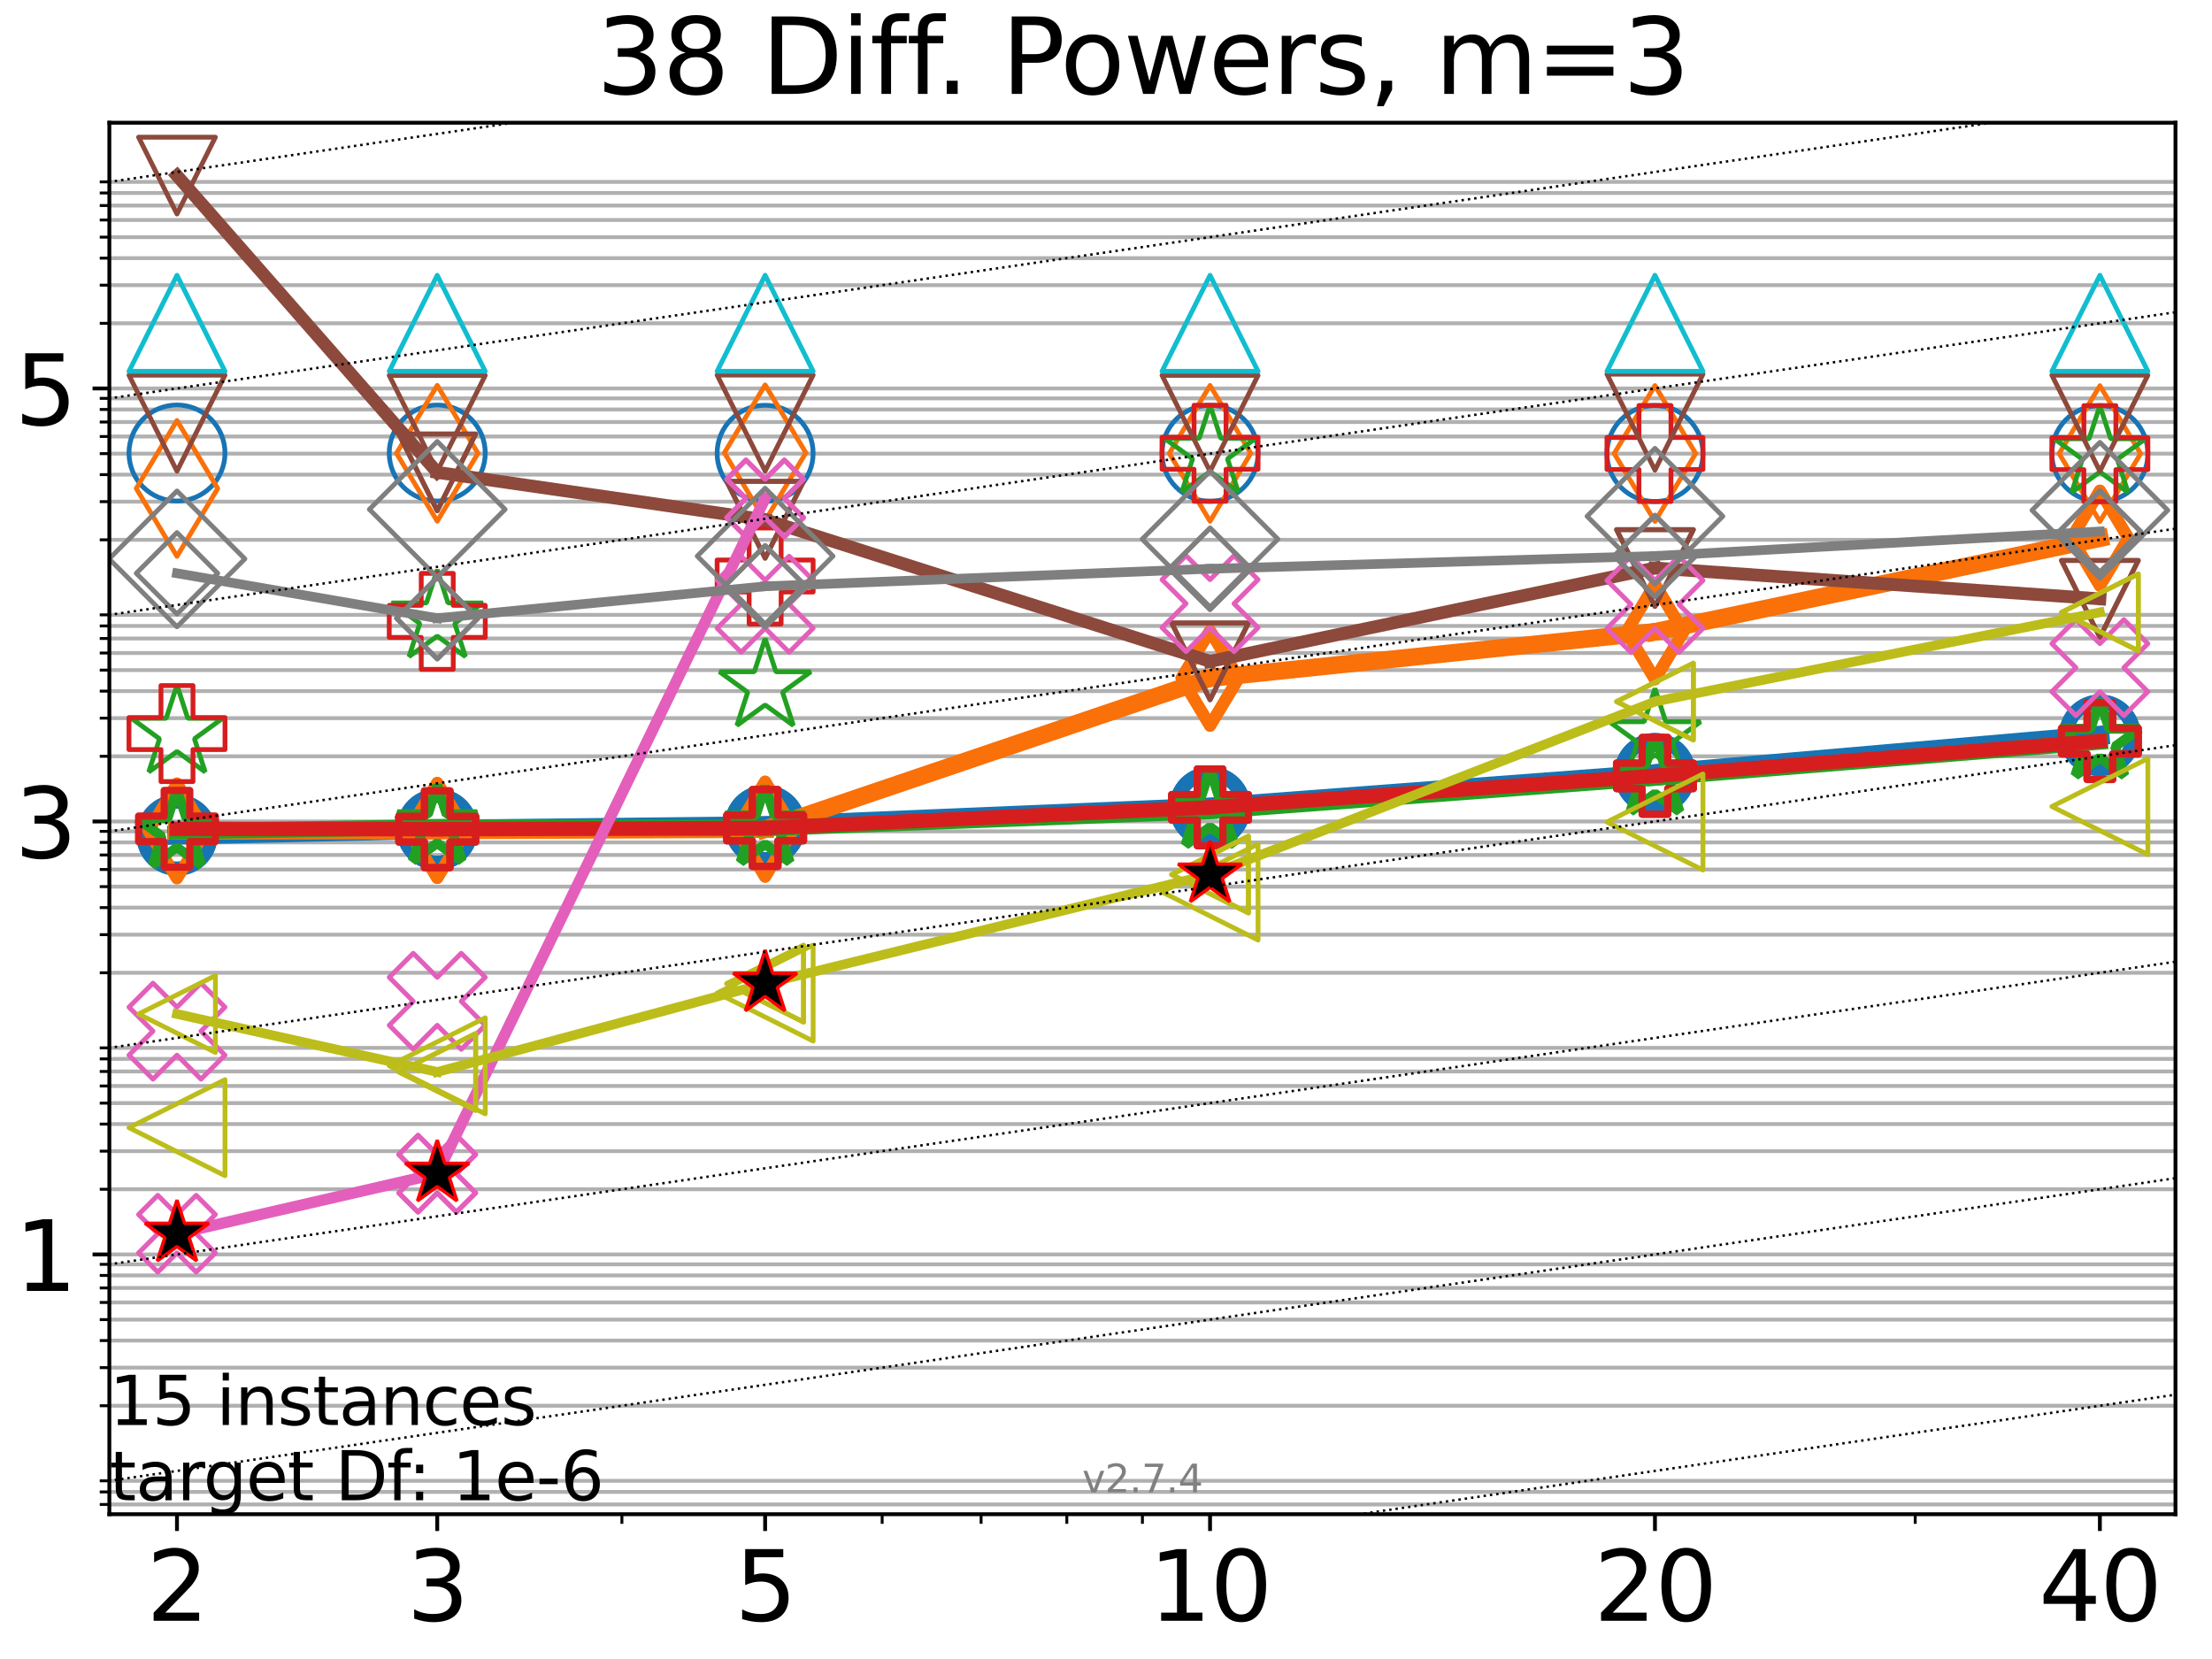 <?xml version="1.0" encoding="utf-8" standalone="no"?>
<!DOCTYPE svg PUBLIC "-//W3C//DTD SVG 1.1//EN"
  "http://www.w3.org/Graphics/SVG/1.1/DTD/svg11.dtd">
<svg xmlns:xlink="http://www.w3.org/1999/xlink" width="460.8pt" height="345.6pt" viewBox="0 0 460.8 345.6" xmlns="http://www.w3.org/2000/svg" version="1.1">
 <defs>
  <style type="text/css">*{stroke-linejoin: round; stroke-linecap: butt}</style>
 </defs>
 <g id="figure_1">
  <g id="patch_1">
   <path d="M 0 345.6 
L 460.8 345.6 
L 460.8 0 
L 0 0 
z
" style="fill: #ffffff"/>
  </g>
  <g id="axes_1">
   <g id="patch_2">
    <path d="M 22.78 315.44 
L 453.192 315.44 
L 453.192 25.56 
L 22.78 25.56 
z
" style="fill: #ffffff"/>
   </g>
   <g id="matplotlib.axis_1">
    <g id="xtick_1">
     <g id="line2d_1">
      <defs>
       <path id="me3e90ef5f0" d="M 0 0 
L 0 3.5 
" style="stroke: #000000; stroke-width: 0.8"/>
      </defs>
      <g>
       <use xlink:href="#me3e90ef5f0" x="36.868" y="315.44" style="stroke: #000000; stroke-width: 0.8"/>
      </g>
     </g>
     <g id="text_1">
      <!-- 2 -->
      <g transform="translate(30.506 337.637) scale(0.2 -0.2)">
       <defs>
        <path id="DejaVuSans-32" d="M 1228 531 
L 3431 531 
L 3431 0 
L 469 0 
L 469 531 
Q 828 903 1448 1529 
Q 2069 2156 2228 2338 
Q 2531 2678 2651 2914 
Q 2772 3150 2772 3378 
Q 2772 3750 2511 3984 
Q 2250 4219 1831 4219 
Q 1534 4219 1204 4116 
Q 875 4013 500 3803 
L 500 4441 
Q 881 4594 1212 4672 
Q 1544 4750 1819 4750 
Q 2544 4750 2975 4387 
Q 3406 4025 3406 3419 
Q 3406 3131 3298 2873 
Q 3191 2616 2906 2266 
Q 2828 2175 2409 1742 
Q 1991 1309 1228 531 
z
" transform="scale(0.016)"/>
       </defs>
       <use xlink:href="#DejaVuSans-32"/>
      </g>
     </g>
    </g>
    <g id="xtick_2">
     <g id="line2d_2">
      <g>
       <use xlink:href="#me3e90ef5f0" x="91.085" y="315.44" style="stroke: #000000; stroke-width: 0.8"/>
      </g>
     </g>
     <g id="text_2">
      <!-- 3 -->
      <g transform="translate(84.723 337.637) scale(0.2 -0.2)">
       <defs>
        <path id="DejaVuSans-33" d="M 2597 2516 
Q 3050 2419 3304 2112 
Q 3559 1806 3559 1356 
Q 3559 666 3084 287 
Q 2609 -91 1734 -91 
Q 1441 -91 1130 -33 
Q 819 25 488 141 
L 488 750 
Q 750 597 1062 519 
Q 1375 441 1716 441 
Q 2309 441 2620 675 
Q 2931 909 2931 1356 
Q 2931 1769 2642 2001 
Q 2353 2234 1838 2234 
L 1294 2234 
L 1294 2753 
L 1863 2753 
Q 2328 2753 2575 2939 
Q 2822 3125 2822 3475 
Q 2822 3834 2567 4026 
Q 2313 4219 1838 4219 
Q 1578 4219 1281 4162 
Q 984 4106 628 3988 
L 628 4550 
Q 988 4650 1302 4700 
Q 1616 4750 1894 4750 
Q 2613 4750 3031 4423 
Q 3450 4097 3450 3541 
Q 3450 3153 3228 2886 
Q 3006 2619 2597 2516 
z
" transform="scale(0.016)"/>
       </defs>
       <use xlink:href="#DejaVuSans-33"/>
      </g>
     </g>
    </g>
    <g id="xtick_3">
     <g id="line2d_3">
      <g>
       <use xlink:href="#me3e90ef5f0" x="159.39" y="315.44" style="stroke: #000000; stroke-width: 0.8"/>
      </g>
     </g>
     <g id="text_3">
      <!-- 5 -->
      <g transform="translate(153.028 337.637) scale(0.2 -0.2)">
       <defs>
        <path id="DejaVuSans-35" d="M 691 4666 
L 3169 4666 
L 3169 4134 
L 1269 4134 
L 1269 2991 
Q 1406 3038 1543 3061 
Q 1681 3084 1819 3084 
Q 2600 3084 3056 2656 
Q 3513 2228 3513 1497 
Q 3513 744 3044 326 
Q 2575 -91 1722 -91 
Q 1428 -91 1123 -41 
Q 819 9 494 109 
L 494 744 
Q 775 591 1075 516 
Q 1375 441 1709 441 
Q 2250 441 2565 725 
Q 2881 1009 2881 1497 
Q 2881 1984 2565 2268 
Q 2250 2553 1709 2553 
Q 1456 2553 1204 2497 
Q 953 2441 691 2322 
L 691 4666 
z
" transform="scale(0.016)"/>
       </defs>
       <use xlink:href="#DejaVuSans-35"/>
      </g>
     </g>
    </g>
    <g id="xtick_4">
     <g id="line2d_4">
      <g>
       <use xlink:href="#me3e90ef5f0" x="252.074" y="315.44" style="stroke: #000000; stroke-width: 0.8"/>
      </g>
     </g>
     <g id="text_4">
      <!-- 10 -->
      <g transform="translate(239.349 337.637) scale(0.2 -0.2)">
       <defs>
        <path id="DejaVuSans-31" d="M 794 531 
L 1825 531 
L 1825 4091 
L 703 3866 
L 703 4441 
L 1819 4666 
L 2450 4666 
L 2450 531 
L 3481 531 
L 3481 0 
L 794 0 
L 794 531 
z
" transform="scale(0.016)"/>
        <path id="DejaVuSans-30" d="M 2034 4250 
Q 1547 4250 1301 3770 
Q 1056 3291 1056 2328 
Q 1056 1369 1301 889 
Q 1547 409 2034 409 
Q 2525 409 2770 889 
Q 3016 1369 3016 2328 
Q 3016 3291 2770 3770 
Q 2525 4250 2034 4250 
z
M 2034 4750 
Q 2819 4750 3233 4129 
Q 3647 3509 3647 2328 
Q 3647 1150 3233 529 
Q 2819 -91 2034 -91 
Q 1250 -91 836 529 
Q 422 1150 422 2328 
Q 422 3509 836 4129 
Q 1250 4750 2034 4750 
z
" transform="scale(0.016)"/>
       </defs>
       <use xlink:href="#DejaVuSans-31"/>
       <use xlink:href="#DejaVuSans-30" transform="translate(63.623 0)"/>
      </g>
     </g>
    </g>
    <g id="xtick_5">
     <g id="line2d_5">
      <g>
       <use xlink:href="#me3e90ef5f0" x="344.758" y="315.44" style="stroke: #000000; stroke-width: 0.8"/>
      </g>
     </g>
     <g id="text_5">
      <!-- 20 -->
      <g transform="translate(332.033 337.637) scale(0.2 -0.2)">
       <use xlink:href="#DejaVuSans-32"/>
       <use xlink:href="#DejaVuSans-30" transform="translate(63.623 0)"/>
      </g>
     </g>
    </g>
    <g id="xtick_6">
     <g id="line2d_6">
      <g>
       <use xlink:href="#me3e90ef5f0" x="437.443" y="315.44" style="stroke: #000000; stroke-width: 0.8"/>
      </g>
     </g>
     <g id="text_6">
      <!-- 40 -->
      <g transform="translate(424.718 337.637) scale(0.2 -0.2)">
       <defs>
        <path id="DejaVuSans-34" d="M 2419 4116 
L 825 1625 
L 2419 1625 
L 2419 4116 
z
M 2253 4666 
L 3047 4666 
L 3047 1625 
L 3713 1625 
L 3713 1100 
L 3047 1100 
L 3047 0 
L 2419 0 
L 2419 1100 
L 313 1100 
L 313 1709 
L 2253 4666 
z
" transform="scale(0.016)"/>
       </defs>
       <use xlink:href="#DejaVuSans-34"/>
       <use xlink:href="#DejaVuSans-30" transform="translate(63.623 0)"/>
      </g>
     </g>
    </g>
    <g id="xtick_7">
     <g id="line2d_7">
      <defs>
       <path id="mf4be4d3e3a" d="M 0 0 
L 0 2 
" style="stroke: #000000; stroke-width: 0.6"/>
      </defs>
      <g>
       <use xlink:href="#mf4be4d3e3a" x="129.552" y="315.44" style="stroke: #000000; stroke-width: 0.6"/>
      </g>
     </g>
    </g>
    <g id="xtick_8">
     <g id="line2d_8">
      <g>
       <use xlink:href="#mf4be4d3e3a" x="183.769" y="315.44" style="stroke: #000000; stroke-width: 0.6"/>
      </g>
     </g>
    </g>
    <g id="xtick_9">
     <g id="line2d_9">
      <g>
       <use xlink:href="#mf4be4d3e3a" x="204.381" y="315.44" style="stroke: #000000; stroke-width: 0.6"/>
      </g>
     </g>
    </g>
    <g id="xtick_10">
     <g id="line2d_10">
      <g>
       <use xlink:href="#mf4be4d3e3a" x="222.237" y="315.44" style="stroke: #000000; stroke-width: 0.6"/>
      </g>
     </g>
    </g>
    <g id="xtick_11">
     <g id="line2d_11">
      <g>
       <use xlink:href="#mf4be4d3e3a" x="237.986" y="315.44" style="stroke: #000000; stroke-width: 0.6"/>
      </g>
     </g>
    </g>
    <g id="xtick_12">
     <g id="line2d_12">
      <g>
       <use xlink:href="#mf4be4d3e3a" x="398.975" y="315.44" style="stroke: #000000; stroke-width: 0.6"/>
      </g>
     </g>
    </g>
   </g>
   <g id="matplotlib.axis_2">
    <g id="ytick_1">
     <g id="line2d_13">
      <path d="M 22.78 261.321 
L 453.192 261.321 
" clip-path="url(#pc4d7bd806e)" style="fill: none; stroke: #b0b0b0; stroke-width: 0.8; stroke-linecap: square"/>
     </g>
     <g id="line2d_14">
      <defs>
       <path id="m512e8defa4" d="M 0 0 
L -3.5 0 
" style="stroke: #000000; stroke-width: 0.8"/>
      </defs>
      <g>
       <use xlink:href="#m512e8defa4" x="22.78" y="261.321" style="stroke: #000000; stroke-width: 0.8"/>
      </g>
     </g>
     <g id="text_7">
      <!-- 1 -->
      <g transform="translate(3.055 268.92) scale(0.2 -0.2)">
       <use xlink:href="#DejaVuSans-31"/>
      </g>
     </g>
    </g>
    <g id="ytick_2">
     <g id="line2d_15">
      <path d="M 22.78 171.124 
L 453.192 171.124 
" clip-path="url(#pc4d7bd806e)" style="fill: none; stroke: #b0b0b0; stroke-width: 0.8; stroke-linecap: square"/>
     </g>
     <g id="line2d_16">
      <g>
       <use xlink:href="#m512e8defa4" x="22.78" y="171.124" style="stroke: #000000; stroke-width: 0.8"/>
      </g>
     </g>
     <g id="text_8">
      <!-- 3 -->
      <g transform="translate(3.055 178.722) scale(0.2 -0.2)">
       <use xlink:href="#DejaVuSans-33"/>
      </g>
     </g>
    </g>
    <g id="ytick_3">
     <g id="line2d_17">
      <path d="M 22.78 80.926 
L 453.192 80.926 
" clip-path="url(#pc4d7bd806e)" style="fill: none; stroke: #b0b0b0; stroke-width: 0.8; stroke-linecap: square"/>
     </g>
     <g id="line2d_18">
      <g>
       <use xlink:href="#m512e8defa4" x="22.78" y="80.926" style="stroke: #000000; stroke-width: 0.8"/>
      </g>
     </g>
     <g id="text_9">
      <!-- 5 -->
      <g transform="translate(3.055 88.525) scale(0.2 -0.2)">
       <use xlink:href="#DejaVuSans-35"/>
      </g>
     </g>
    </g>
    <g id="ytick_4">
     <g id="line2d_19">
      <path d="M 22.78 313.406 
L 453.192 313.406 
" clip-path="url(#pc4d7bd806e)" style="fill: none; stroke: #b0b0b0; stroke-width: 0.8; stroke-linecap: square"/>
     </g>
     <g id="line2d_20">
      <defs>
       <path id="m2beacc9899" d="M 0 0 
L -2 0 
" style="stroke: #000000; stroke-width: 0.6"/>
      </defs>
      <g>
       <use xlink:href="#m2beacc9899" x="22.78" y="313.406" style="stroke: #000000; stroke-width: 0.6"/>
      </g>
     </g>
    </g>
    <g id="ytick_5">
     <g id="line2d_21">
      <path d="M 22.78 310.791 
L 453.192 310.791 
" clip-path="url(#pc4d7bd806e)" style="fill: none; stroke: #b0b0b0; stroke-width: 0.8; stroke-linecap: square"/>
     </g>
     <g id="line2d_22">
      <g>
       <use xlink:href="#m2beacc9899" x="22.78" y="310.791" style="stroke: #000000; stroke-width: 0.6"/>
      </g>
     </g>
    </g>
    <g id="ytick_6">
     <g id="line2d_23">
      <path d="M 22.78 308.484 
L 453.192 308.484 
" clip-path="url(#pc4d7bd806e)" style="fill: none; stroke: #b0b0b0; stroke-width: 0.8; stroke-linecap: square"/>
     </g>
     <g id="line2d_24">
      <g>
       <use xlink:href="#m2beacc9899" x="22.78" y="308.484" style="stroke: #000000; stroke-width: 0.6"/>
      </g>
     </g>
    </g>
    <g id="ytick_7">
     <g id="line2d_25">
      <path d="M 22.78 292.844 
L 453.192 292.844 
" clip-path="url(#pc4d7bd806e)" style="fill: none; stroke: #b0b0b0; stroke-width: 0.8; stroke-linecap: square"/>
     </g>
     <g id="line2d_26">
      <g>
       <use xlink:href="#m2beacc9899" x="22.78" y="292.844" style="stroke: #000000; stroke-width: 0.6"/>
      </g>
     </g>
    </g>
    <g id="ytick_8">
     <g id="line2d_27">
      <path d="M 22.78 284.903 
L 453.192 284.903 
" clip-path="url(#pc4d7bd806e)" style="fill: none; stroke: #b0b0b0; stroke-width: 0.8; stroke-linecap: square"/>
     </g>
     <g id="line2d_28">
      <g>
       <use xlink:href="#m2beacc9899" x="22.78" y="284.903" style="stroke: #000000; stroke-width: 0.6"/>
      </g>
     </g>
    </g>
    <g id="ytick_9">
     <g id="line2d_29">
      <path d="M 22.78 279.268 
L 453.192 279.268 
" clip-path="url(#pc4d7bd806e)" style="fill: none; stroke: #b0b0b0; stroke-width: 0.8; stroke-linecap: square"/>
     </g>
     <g id="line2d_30">
      <g>
       <use xlink:href="#m2beacc9899" x="22.78" y="279.268" style="stroke: #000000; stroke-width: 0.6"/>
      </g>
     </g>
    </g>
    <g id="ytick_10">
     <g id="line2d_31">
      <path d="M 22.78 274.898 
L 453.192 274.898 
" clip-path="url(#pc4d7bd806e)" style="fill: none; stroke: #b0b0b0; stroke-width: 0.8; stroke-linecap: square"/>
     </g>
     <g id="line2d_32">
      <g>
       <use xlink:href="#m2beacc9899" x="22.78" y="274.898" style="stroke: #000000; stroke-width: 0.6"/>
      </g>
     </g>
    </g>
    <g id="ytick_11">
     <g id="line2d_33">
      <path d="M 22.78 271.327 
L 453.192 271.327 
" clip-path="url(#pc4d7bd806e)" style="fill: none; stroke: #b0b0b0; stroke-width: 0.8; stroke-linecap: square"/>
     </g>
     <g id="line2d_34">
      <g>
       <use xlink:href="#m2beacc9899" x="22.78" y="271.327" style="stroke: #000000; stroke-width: 0.6"/>
      </g>
     </g>
    </g>
    <g id="ytick_12">
     <g id="line2d_35">
      <path d="M 22.78 268.307 
L 453.192 268.307 
" clip-path="url(#pc4d7bd806e)" style="fill: none; stroke: #b0b0b0; stroke-width: 0.8; stroke-linecap: square"/>
     </g>
     <g id="line2d_36">
      <g>
       <use xlink:href="#m2beacc9899" x="22.78" y="268.307" style="stroke: #000000; stroke-width: 0.6"/>
      </g>
     </g>
    </g>
    <g id="ytick_13">
     <g id="line2d_37">
      <path d="M 22.78 265.692 
L 453.192 265.692 
" clip-path="url(#pc4d7bd806e)" style="fill: none; stroke: #b0b0b0; stroke-width: 0.8; stroke-linecap: square"/>
     </g>
     <g id="line2d_38">
      <g>
       <use xlink:href="#m2beacc9899" x="22.78" y="265.692" style="stroke: #000000; stroke-width: 0.6"/>
      </g>
     </g>
    </g>
    <g id="ytick_14">
     <g id="line2d_39">
      <path d="M 22.78 263.385 
L 453.192 263.385 
" clip-path="url(#pc4d7bd806e)" style="fill: none; stroke: #b0b0b0; stroke-width: 0.8; stroke-linecap: square"/>
     </g>
     <g id="line2d_40">
      <g>
       <use xlink:href="#m2beacc9899" x="22.78" y="263.385" style="stroke: #000000; stroke-width: 0.6"/>
      </g>
     </g>
    </g>
    <g id="ytick_15">
     <g id="line2d_41">
      <path d="M 22.78 247.745 
L 453.192 247.745 
" clip-path="url(#pc4d7bd806e)" style="fill: none; stroke: #b0b0b0; stroke-width: 0.8; stroke-linecap: square"/>
     </g>
     <g id="line2d_42">
      <g>
       <use xlink:href="#m2beacc9899" x="22.78" y="247.745" style="stroke: #000000; stroke-width: 0.6"/>
      </g>
     </g>
    </g>
    <g id="ytick_16">
     <g id="line2d_43">
      <path d="M 22.78 239.804 
L 453.192 239.804 
" clip-path="url(#pc4d7bd806e)" style="fill: none; stroke: #b0b0b0; stroke-width: 0.8; stroke-linecap: square"/>
     </g>
     <g id="line2d_44">
      <g>
       <use xlink:href="#m2beacc9899" x="22.78" y="239.804" style="stroke: #000000; stroke-width: 0.6"/>
      </g>
     </g>
    </g>
    <g id="ytick_17">
     <g id="line2d_45">
      <path d="M 22.78 234.169 
L 453.192 234.169 
" clip-path="url(#pc4d7bd806e)" style="fill: none; stroke: #b0b0b0; stroke-width: 0.8; stroke-linecap: square"/>
     </g>
     <g id="line2d_46">
      <g>
       <use xlink:href="#m2beacc9899" x="22.78" y="234.169" style="stroke: #000000; stroke-width: 0.6"/>
      </g>
     </g>
    </g>
    <g id="ytick_18">
     <g id="line2d_47">
      <path d="M 22.78 229.799 
L 453.192 229.799 
" clip-path="url(#pc4d7bd806e)" style="fill: none; stroke: #b0b0b0; stroke-width: 0.8; stroke-linecap: square"/>
     </g>
     <g id="line2d_48">
      <g>
       <use xlink:href="#m2beacc9899" x="22.78" y="229.799" style="stroke: #000000; stroke-width: 0.6"/>
      </g>
     </g>
    </g>
    <g id="ytick_19">
     <g id="line2d_49">
      <path d="M 22.78 226.228 
L 453.192 226.228 
" clip-path="url(#pc4d7bd806e)" style="fill: none; stroke: #b0b0b0; stroke-width: 0.8; stroke-linecap: square"/>
     </g>
     <g id="line2d_50">
      <g>
       <use xlink:href="#m2beacc9899" x="22.78" y="226.228" style="stroke: #000000; stroke-width: 0.6"/>
      </g>
     </g>
    </g>
    <g id="ytick_20">
     <g id="line2d_51">
      <path d="M 22.78 223.208 
L 453.192 223.208 
" clip-path="url(#pc4d7bd806e)" style="fill: none; stroke: #b0b0b0; stroke-width: 0.8; stroke-linecap: square"/>
     </g>
     <g id="line2d_52">
      <g>
       <use xlink:href="#m2beacc9899" x="22.78" y="223.208" style="stroke: #000000; stroke-width: 0.6"/>
      </g>
     </g>
    </g>
    <g id="ytick_21">
     <g id="line2d_53">
      <path d="M 22.78 220.593 
L 453.192 220.593 
" clip-path="url(#pc4d7bd806e)" style="fill: none; stroke: #b0b0b0; stroke-width: 0.8; stroke-linecap: square"/>
     </g>
     <g id="line2d_54">
      <g>
       <use xlink:href="#m2beacc9899" x="22.78" y="220.593" style="stroke: #000000; stroke-width: 0.6"/>
      </g>
     </g>
    </g>
    <g id="ytick_22">
     <g id="line2d_55">
      <path d="M 22.78 218.286 
L 453.192 218.286 
" clip-path="url(#pc4d7bd806e)" style="fill: none; stroke: #b0b0b0; stroke-width: 0.8; stroke-linecap: square"/>
     </g>
     <g id="line2d_56">
      <g>
       <use xlink:href="#m2beacc9899" x="22.78" y="218.286" style="stroke: #000000; stroke-width: 0.6"/>
      </g>
     </g>
    </g>
    <g id="ytick_23">
     <g id="line2d_57">
      <path d="M 22.78 202.646 
L 453.192 202.646 
" clip-path="url(#pc4d7bd806e)" style="fill: none; stroke: #b0b0b0; stroke-width: 0.8; stroke-linecap: square"/>
     </g>
     <g id="line2d_58">
      <g>
       <use xlink:href="#m2beacc9899" x="22.78" y="202.646" style="stroke: #000000; stroke-width: 0.6"/>
      </g>
     </g>
    </g>
    <g id="ytick_24">
     <g id="line2d_59">
      <path d="M 22.78 194.705 
L 453.192 194.705 
" clip-path="url(#pc4d7bd806e)" style="fill: none; stroke: #b0b0b0; stroke-width: 0.8; stroke-linecap: square"/>
     </g>
     <g id="line2d_60">
      <g>
       <use xlink:href="#m2beacc9899" x="22.78" y="194.705" style="stroke: #000000; stroke-width: 0.6"/>
      </g>
     </g>
    </g>
    <g id="ytick_25">
     <g id="line2d_61">
      <path d="M 22.78 189.07 
L 453.192 189.07 
" clip-path="url(#pc4d7bd806e)" style="fill: none; stroke: #b0b0b0; stroke-width: 0.8; stroke-linecap: square"/>
     </g>
     <g id="line2d_62">
      <g>
       <use xlink:href="#m2beacc9899" x="22.78" y="189.07" style="stroke: #000000; stroke-width: 0.6"/>
      </g>
     </g>
    </g>
    <g id="ytick_26">
     <g id="line2d_63">
      <path d="M 22.78 184.7 
L 453.192 184.7 
" clip-path="url(#pc4d7bd806e)" style="fill: none; stroke: #b0b0b0; stroke-width: 0.8; stroke-linecap: square"/>
     </g>
     <g id="line2d_64">
      <g>
       <use xlink:href="#m2beacc9899" x="22.78" y="184.7" style="stroke: #000000; stroke-width: 0.6"/>
      </g>
     </g>
    </g>
    <g id="ytick_27">
     <g id="line2d_65">
      <path d="M 22.78 181.129 
L 453.192 181.129 
" clip-path="url(#pc4d7bd806e)" style="fill: none; stroke: #b0b0b0; stroke-width: 0.8; stroke-linecap: square"/>
     </g>
     <g id="line2d_66">
      <g>
       <use xlink:href="#m2beacc9899" x="22.78" y="181.129" style="stroke: #000000; stroke-width: 0.6"/>
      </g>
     </g>
    </g>
    <g id="ytick_28">
     <g id="line2d_67">
      <path d="M 22.78 178.11 
L 453.192 178.11 
" clip-path="url(#pc4d7bd806e)" style="fill: none; stroke: #b0b0b0; stroke-width: 0.8; stroke-linecap: square"/>
     </g>
     <g id="line2d_68">
      <g>
       <use xlink:href="#m2beacc9899" x="22.78" y="178.11" style="stroke: #000000; stroke-width: 0.6"/>
      </g>
     </g>
    </g>
    <g id="ytick_29">
     <g id="line2d_69">
      <path d="M 22.78 175.494 
L 453.192 175.494 
" clip-path="url(#pc4d7bd806e)" style="fill: none; stroke: #b0b0b0; stroke-width: 0.8; stroke-linecap: square"/>
     </g>
     <g id="line2d_70">
      <g>
       <use xlink:href="#m2beacc9899" x="22.78" y="175.494" style="stroke: #000000; stroke-width: 0.6"/>
      </g>
     </g>
    </g>
    <g id="ytick_30">
     <g id="line2d_71">
      <path d="M 22.78 173.187 
L 453.192 173.187 
" clip-path="url(#pc4d7bd806e)" style="fill: none; stroke: #b0b0b0; stroke-width: 0.8; stroke-linecap: square"/>
     </g>
     <g id="line2d_72">
      <g>
       <use xlink:href="#m2beacc9899" x="22.78" y="173.187" style="stroke: #000000; stroke-width: 0.6"/>
      </g>
     </g>
    </g>
    <g id="ytick_31">
     <g id="line2d_73">
      <path d="M 22.78 157.548 
L 453.192 157.548 
" clip-path="url(#pc4d7bd806e)" style="fill: none; stroke: #b0b0b0; stroke-width: 0.8; stroke-linecap: square"/>
     </g>
     <g id="line2d_74">
      <g>
       <use xlink:href="#m2beacc9899" x="22.78" y="157.548" style="stroke: #000000; stroke-width: 0.6"/>
      </g>
     </g>
    </g>
    <g id="ytick_32">
     <g id="line2d_75">
      <path d="M 22.78 149.606 
L 453.192 149.606 
" clip-path="url(#pc4d7bd806e)" style="fill: none; stroke: #b0b0b0; stroke-width: 0.8; stroke-linecap: square"/>
     </g>
     <g id="line2d_76">
      <g>
       <use xlink:href="#m2beacc9899" x="22.78" y="149.606" style="stroke: #000000; stroke-width: 0.6"/>
      </g>
     </g>
    </g>
    <g id="ytick_33">
     <g id="line2d_77">
      <path d="M 22.78 143.972 
L 453.192 143.972 
" clip-path="url(#pc4d7bd806e)" style="fill: none; stroke: #b0b0b0; stroke-width: 0.8; stroke-linecap: square"/>
     </g>
     <g id="line2d_78">
      <g>
       <use xlink:href="#m2beacc9899" x="22.78" y="143.972" style="stroke: #000000; stroke-width: 0.6"/>
      </g>
     </g>
    </g>
    <g id="ytick_34">
     <g id="line2d_79">
      <path d="M 22.78 139.601 
L 453.192 139.601 
" clip-path="url(#pc4d7bd806e)" style="fill: none; stroke: #b0b0b0; stroke-width: 0.8; stroke-linecap: square"/>
     </g>
     <g id="line2d_80">
      <g>
       <use xlink:href="#m2beacc9899" x="22.78" y="139.601" style="stroke: #000000; stroke-width: 0.6"/>
      </g>
     </g>
    </g>
    <g id="ytick_35">
     <g id="line2d_81">
      <path d="M 22.78 136.03 
L 453.192 136.03 
" clip-path="url(#pc4d7bd806e)" style="fill: none; stroke: #b0b0b0; stroke-width: 0.8; stroke-linecap: square"/>
     </g>
     <g id="line2d_82">
      <g>
       <use xlink:href="#m2beacc9899" x="22.78" y="136.03" style="stroke: #000000; stroke-width: 0.6"/>
      </g>
     </g>
    </g>
    <g id="ytick_36">
     <g id="line2d_83">
      <path d="M 22.78 133.011 
L 453.192 133.011 
" clip-path="url(#pc4d7bd806e)" style="fill: none; stroke: #b0b0b0; stroke-width: 0.8; stroke-linecap: square"/>
     </g>
     <g id="line2d_84">
      <g>
       <use xlink:href="#m2beacc9899" x="22.78" y="133.011" style="stroke: #000000; stroke-width: 0.6"/>
      </g>
     </g>
    </g>
    <g id="ytick_37">
     <g id="line2d_85">
      <path d="M 22.78 130.395 
L 453.192 130.395 
" clip-path="url(#pc4d7bd806e)" style="fill: none; stroke: #b0b0b0; stroke-width: 0.8; stroke-linecap: square"/>
     </g>
     <g id="line2d_86">
      <g>
       <use xlink:href="#m2beacc9899" x="22.78" y="130.395" style="stroke: #000000; stroke-width: 0.6"/>
      </g>
     </g>
    </g>
    <g id="ytick_38">
     <g id="line2d_87">
      <path d="M 22.78 128.089 
L 453.192 128.089 
" clip-path="url(#pc4d7bd806e)" style="fill: none; stroke: #b0b0b0; stroke-width: 0.8; stroke-linecap: square"/>
     </g>
     <g id="line2d_88">
      <g>
       <use xlink:href="#m2beacc9899" x="22.78" y="128.089" style="stroke: #000000; stroke-width: 0.6"/>
      </g>
     </g>
    </g>
    <g id="ytick_39">
     <g id="line2d_89">
      <path d="M 22.78 112.449 
L 453.192 112.449 
" clip-path="url(#pc4d7bd806e)" style="fill: none; stroke: #b0b0b0; stroke-width: 0.8; stroke-linecap: square"/>
     </g>
     <g id="line2d_90">
      <g>
       <use xlink:href="#m2beacc9899" x="22.78" y="112.449" style="stroke: #000000; stroke-width: 0.6"/>
      </g>
     </g>
    </g>
    <g id="ytick_40">
     <g id="line2d_91">
      <path d="M 22.78 104.507 
L 453.192 104.507 
" clip-path="url(#pc4d7bd806e)" style="fill: none; stroke: #b0b0b0; stroke-width: 0.8; stroke-linecap: square"/>
     </g>
     <g id="line2d_92">
      <g>
       <use xlink:href="#m2beacc9899" x="22.78" y="104.507" style="stroke: #000000; stroke-width: 0.6"/>
      </g>
     </g>
    </g>
    <g id="ytick_41">
     <g id="line2d_93">
      <path d="M 22.78 98.873 
L 453.192 98.873 
" clip-path="url(#pc4d7bd806e)" style="fill: none; stroke: #b0b0b0; stroke-width: 0.8; stroke-linecap: square"/>
     </g>
     <g id="line2d_94">
      <g>
       <use xlink:href="#m2beacc9899" x="22.78" y="98.873" style="stroke: #000000; stroke-width: 0.6"/>
      </g>
     </g>
    </g>
    <g id="ytick_42">
     <g id="line2d_95">
      <path d="M 22.78 94.502 
L 453.192 94.502 
" clip-path="url(#pc4d7bd806e)" style="fill: none; stroke: #b0b0b0; stroke-width: 0.8; stroke-linecap: square"/>
     </g>
     <g id="line2d_96">
      <g>
       <use xlink:href="#m2beacc9899" x="22.78" y="94.502" style="stroke: #000000; stroke-width: 0.6"/>
      </g>
     </g>
    </g>
    <g id="ytick_43">
     <g id="line2d_97">
      <path d="M 22.78 90.931 
L 453.192 90.931 
" clip-path="url(#pc4d7bd806e)" style="fill: none; stroke: #b0b0b0; stroke-width: 0.8; stroke-linecap: square"/>
     </g>
     <g id="line2d_98">
      <g>
       <use xlink:href="#m2beacc9899" x="22.78" y="90.931" style="stroke: #000000; stroke-width: 0.6"/>
      </g>
     </g>
    </g>
    <g id="ytick_44">
     <g id="line2d_99">
      <path d="M 22.78 87.912 
L 453.192 87.912 
" clip-path="url(#pc4d7bd806e)" style="fill: none; stroke: #b0b0b0; stroke-width: 0.8; stroke-linecap: square"/>
     </g>
     <g id="line2d_100">
      <g>
       <use xlink:href="#m2beacc9899" x="22.78" y="87.912" style="stroke: #000000; stroke-width: 0.6"/>
      </g>
     </g>
    </g>
    <g id="ytick_45">
     <g id="line2d_101">
      <path d="M 22.78 85.297 
L 453.192 85.297 
" clip-path="url(#pc4d7bd806e)" style="fill: none; stroke: #b0b0b0; stroke-width: 0.8; stroke-linecap: square"/>
     </g>
     <g id="line2d_102">
      <g>
       <use xlink:href="#m2beacc9899" x="22.78" y="85.297" style="stroke: #000000; stroke-width: 0.6"/>
      </g>
     </g>
    </g>
    <g id="ytick_46">
     <g id="line2d_103">
      <path d="M 22.78 82.99 
L 453.192 82.99 
" clip-path="url(#pc4d7bd806e)" style="fill: none; stroke: #b0b0b0; stroke-width: 0.8; stroke-linecap: square"/>
     </g>
     <g id="line2d_104">
      <g>
       <use xlink:href="#m2beacc9899" x="22.78" y="82.99" style="stroke: #000000; stroke-width: 0.6"/>
      </g>
     </g>
    </g>
    <g id="ytick_47">
     <g id="line2d_105">
      <path d="M 22.78 67.35 
L 453.192 67.35 
" clip-path="url(#pc4d7bd806e)" style="fill: none; stroke: #b0b0b0; stroke-width: 0.8; stroke-linecap: square"/>
     </g>
     <g id="line2d_106">
      <g>
       <use xlink:href="#m2beacc9899" x="22.78" y="67.35" style="stroke: #000000; stroke-width: 0.6"/>
      </g>
     </g>
    </g>
    <g id="ytick_48">
     <g id="line2d_107">
      <path d="M 22.78 59.408 
L 453.192 59.408 
" clip-path="url(#pc4d7bd806e)" style="fill: none; stroke: #b0b0b0; stroke-width: 0.8; stroke-linecap: square"/>
     </g>
     <g id="line2d_108">
      <g>
       <use xlink:href="#m2beacc9899" x="22.78" y="59.408" style="stroke: #000000; stroke-width: 0.6"/>
      </g>
     </g>
    </g>
    <g id="ytick_49">
     <g id="line2d_109">
      <path d="M 22.78 53.774 
L 453.192 53.774 
" clip-path="url(#pc4d7bd806e)" style="fill: none; stroke: #b0b0b0; stroke-width: 0.8; stroke-linecap: square"/>
     </g>
     <g id="line2d_110">
      <g>
       <use xlink:href="#m2beacc9899" x="22.78" y="53.774" style="stroke: #000000; stroke-width: 0.6"/>
      </g>
     </g>
    </g>
    <g id="ytick_50">
     <g id="line2d_111">
      <path d="M 22.78 49.403 
L 453.192 49.403 
" clip-path="url(#pc4d7bd806e)" style="fill: none; stroke: #b0b0b0; stroke-width: 0.8; stroke-linecap: square"/>
     </g>
     <g id="line2d_112">
      <g>
       <use xlink:href="#m2beacc9899" x="22.78" y="49.403" style="stroke: #000000; stroke-width: 0.6"/>
      </g>
     </g>
    </g>
    <g id="ytick_51">
     <g id="line2d_113">
      <path d="M 22.78 45.832 
L 453.192 45.832 
" clip-path="url(#pc4d7bd806e)" style="fill: none; stroke: #b0b0b0; stroke-width: 0.8; stroke-linecap: square"/>
     </g>
     <g id="line2d_114">
      <g>
       <use xlink:href="#m2beacc9899" x="22.78" y="45.832" style="stroke: #000000; stroke-width: 0.6"/>
      </g>
     </g>
    </g>
    <g id="ytick_52">
     <g id="line2d_115">
      <path d="M 22.78 42.813 
L 453.192 42.813 
" clip-path="url(#pc4d7bd806e)" style="fill: none; stroke: #b0b0b0; stroke-width: 0.8; stroke-linecap: square"/>
     </g>
     <g id="line2d_116">
      <g>
       <use xlink:href="#m2beacc9899" x="22.78" y="42.813" style="stroke: #000000; stroke-width: 0.6"/>
      </g>
     </g>
    </g>
    <g id="ytick_53">
     <g id="line2d_117">
      <path d="M 22.78 40.198 
L 453.192 40.198 
" clip-path="url(#pc4d7bd806e)" style="fill: none; stroke: #b0b0b0; stroke-width: 0.8; stroke-linecap: square"/>
     </g>
     <g id="line2d_118">
      <g>
       <use xlink:href="#m2beacc9899" x="22.78" y="40.198" style="stroke: #000000; stroke-width: 0.6"/>
      </g>
     </g>
    </g>
    <g id="ytick_54">
     <g id="line2d_119">
      <path d="M 22.78 37.891 
L 453.192 37.891 
" clip-path="url(#pc4d7bd806e)" style="fill: none; stroke: #b0b0b0; stroke-width: 0.8; stroke-linecap: square"/>
     </g>
     <g id="line2d_120">
      <g>
       <use xlink:href="#m2beacc9899" x="22.78" y="37.891" style="stroke: #000000; stroke-width: 0.6"/>
      </g>
     </g>
    </g>
   </g>
   <g id="line2d_121">
    <path d="M 36.868 173.959 
L 91.085 172.766 
" clip-path="url(#pc4d7bd806e)" style="fill: none; stroke: #1874b4; stroke-width: 4; stroke-linecap: square"/>
    <defs>
     <path id="m2f39a3c35c" d="M 0 7 
C 1.856 7 3.637 6.262 4.95 4.95 
C 6.262 3.637 7 1.856 7 0 
C 7 -1.856 6.262 -3.637 4.95 -4.95 
C 3.637 -6.262 1.856 -7 0 -7 
C -1.856 -7 -3.637 -6.262 -4.95 -4.95 
C -6.262 -3.637 -7 -1.856 -7 0 
C -7 1.856 -6.262 3.637 -4.95 4.95 
C -3.637 6.262 -1.856 7 0 7 
z
" style="stroke: #1874b4; stroke-width: 3"/>
    </defs>
    <g clip-path="url(#pc4d7bd806e)">
     <use xlink:href="#m2f39a3c35c" x="36.868" y="173.959" style="fill-opacity: 0; stroke: #1874b4; stroke-width: 3"/>
     <use xlink:href="#m2f39a3c35c" x="91.085" y="172.766" style="fill-opacity: 0; stroke: #1874b4; stroke-width: 3"/>
    </g>
   </g>
   <g id="line2d_122">
    <path d="M 91.085 172.766 
L 159.39 172.033 
" clip-path="url(#pc4d7bd806e)" style="fill: none; stroke: #1874b4; stroke-width: 4; stroke-linecap: square"/>
    <g clip-path="url(#pc4d7bd806e)">
     <use xlink:href="#m2f39a3c35c" x="91.085" y="172.766" style="fill-opacity: 0; stroke: #1874b4; stroke-width: 3"/>
     <use xlink:href="#m2f39a3c35c" x="159.39" y="172.033" style="fill-opacity: 0; stroke: #1874b4; stroke-width: 3"/>
    </g>
   </g>
   <g id="line2d_123">
    <path d="M 159.39 172.033 
L 252.074 168.169 
" clip-path="url(#pc4d7bd806e)" style="fill: none; stroke: #1874b4; stroke-width: 4; stroke-linecap: square"/>
    <g clip-path="url(#pc4d7bd806e)">
     <use xlink:href="#m2f39a3c35c" x="159.39" y="172.033" style="fill-opacity: 0; stroke: #1874b4; stroke-width: 3"/>
     <use xlink:href="#m2f39a3c35c" x="252.074" y="168.169" style="fill-opacity: 0; stroke: #1874b4; stroke-width: 3"/>
    </g>
   </g>
   <g id="line2d_124">
    <path d="M 252.074 168.169 
L 344.758 161.204 
" clip-path="url(#pc4d7bd806e)" style="fill: none; stroke: #1874b4; stroke-width: 4; stroke-linecap: square"/>
    <g clip-path="url(#pc4d7bd806e)">
     <use xlink:href="#m2f39a3c35c" x="252.074" y="168.169" style="fill-opacity: 0; stroke: #1874b4; stroke-width: 3"/>
     <use xlink:href="#m2f39a3c35c" x="344.758" y="161.204" style="fill-opacity: 0; stroke: #1874b4; stroke-width: 3"/>
    </g>
   </g>
   <g id="line2d_125">
    <path d="M 344.758 161.204 
L 437.443 153.181 
" clip-path="url(#pc4d7bd806e)" style="fill: none; stroke: #1874b4; stroke-width: 4; stroke-linecap: square"/>
    <g clip-path="url(#pc4d7bd806e)">
     <use xlink:href="#m2f39a3c35c" x="344.758" y="161.204" style="fill-opacity: 0; stroke: #1874b4; stroke-width: 3"/>
     <use xlink:href="#m2f39a3c35c" x="437.443" y="153.181" style="fill-opacity: 0; stroke: #1874b4; stroke-width: 3"/>
    </g>
   </g>
   <g id="line2d_126">
    <path d="M 437.443 153.181 
" clip-path="url(#pc4d7bd806e)" style="fill: none; stroke: #1874b4; stroke-width: 4; stroke-linecap: square"/>
    <g clip-path="url(#pc4d7bd806e)">
     <use xlink:href="#m2f39a3c35c" x="437.443" y="153.181" style="fill-opacity: 0; stroke: #1874b4; stroke-width: 3"/>
    </g>
   </g>
   <g id="line2d_127"/>
   <g id="line2d_128">
    <defs>
     <path id="m825392caee" d="M 0 10 
C 2.652 10 5.196 8.946 7.071 7.071 
C 8.946 5.196 10 2.652 10 0 
C 10 -2.652 8.946 -5.196 7.071 -7.071 
C 5.196 -8.946 2.652 -10 0 -10 
C -2.652 -10 -5.196 -8.946 -7.071 -7.071 
C -8.946 -5.196 -10 -2.652 -10 0 
C -10 2.652 -8.946 5.196 -7.071 7.071 
C -5.196 8.946 -2.652 10 0 10 
z
" style="stroke: #1874b4"/>
    </defs>
    <g clip-path="url(#pc4d7bd806e)">
     <use xlink:href="#m825392caee" x="36.868" y="94.372" style="fill-opacity: 0; stroke: #1874b4"/>
     <use xlink:href="#m825392caee" x="91.085" y="94.383" style="fill-opacity: 0; stroke: #1874b4"/>
     <use xlink:href="#m825392caee" x="159.39" y="94.428" style="fill-opacity: 0; stroke: #1874b4"/>
     <use xlink:href="#m825392caee" x="252.074" y="94.426" style="fill-opacity: 0; stroke: #1874b4"/>
     <use xlink:href="#m825392caee" x="344.758" y="94.483" style="fill-opacity: 0; stroke: #1874b4"/>
     <use xlink:href="#m825392caee" x="437.443" y="94.493" style="fill-opacity: 0; stroke: #1874b4"/>
    </g>
   </g>
   <g id="line2d_129">
    <path d="M 36.868 173.101 
L 91.085 172.993 
" clip-path="url(#pc4d7bd806e)" style="fill: none; stroke: #fa7009; stroke-width: 3.667; stroke-linecap: square"/>
    <defs>
     <path id="m7b7a76f58b" d="M 0 9.899 
L 5.94 0 
L 0 -9.899 
L -5.94 0 
z
" style="stroke: #fa7009; stroke-width: 2.5; stroke-linejoin: miter"/>
    </defs>
    <g clip-path="url(#pc4d7bd806e)">
     <use xlink:href="#m7b7a76f58b" x="36.868" y="173.101" style="fill-opacity: 0; stroke: #fa7009; stroke-width: 2.5; stroke-linejoin: miter"/>
     <use xlink:href="#m7b7a76f58b" x="91.085" y="172.993" style="fill-opacity: 0; stroke: #fa7009; stroke-width: 2.5; stroke-linejoin: miter"/>
    </g>
   </g>
   <g id="line2d_130">
    <path d="M 91.085 172.993 
L 159.39 172.734 
" clip-path="url(#pc4d7bd806e)" style="fill: none; stroke: #fa7009; stroke-width: 3.667; stroke-linecap: square"/>
    <g clip-path="url(#pc4d7bd806e)">
     <use xlink:href="#m7b7a76f58b" x="91.085" y="172.993" style="fill-opacity: 0; stroke: #fa7009; stroke-width: 2.5; stroke-linejoin: miter"/>
     <use xlink:href="#m7b7a76f58b" x="159.39" y="172.734" style="fill-opacity: 0; stroke: #fa7009; stroke-width: 2.5; stroke-linejoin: miter"/>
    </g>
   </g>
   <g id="line2d_131">
    <path d="M 159.39 172.734 
L 252.074 141.278 
" clip-path="url(#pc4d7bd806e)" style="fill: none; stroke: #fa7009; stroke-width: 3.667; stroke-linecap: square"/>
    <g clip-path="url(#pc4d7bd806e)">
     <use xlink:href="#m7b7a76f58b" x="159.39" y="172.734" style="fill-opacity: 0; stroke: #fa7009; stroke-width: 2.5; stroke-linejoin: miter"/>
     <use xlink:href="#m7b7a76f58b" x="252.074" y="141.278" style="fill-opacity: 0; stroke: #fa7009; stroke-width: 2.5; stroke-linejoin: miter"/>
    </g>
   </g>
   <g id="line2d_132">
    <path d="M 252.074 141.278 
L 344.758 131.613 
" clip-path="url(#pc4d7bd806e)" style="fill: none; stroke: #fa7009; stroke-width: 3.667; stroke-linecap: square"/>
    <g clip-path="url(#pc4d7bd806e)">
     <use xlink:href="#m7b7a76f58b" x="252.074" y="141.278" style="fill-opacity: 0; stroke: #fa7009; stroke-width: 2.5; stroke-linejoin: miter"/>
     <use xlink:href="#m7b7a76f58b" x="344.758" y="131.613" style="fill-opacity: 0; stroke: #fa7009; stroke-width: 2.5; stroke-linejoin: miter"/>
    </g>
   </g>
   <g id="line2d_133">
    <path d="M 344.758 131.613 
L 437.443 112.111 
" clip-path="url(#pc4d7bd806e)" style="fill: none; stroke: #fa7009; stroke-width: 3.667; stroke-linecap: square"/>
    <g clip-path="url(#pc4d7bd806e)">
     <use xlink:href="#m7b7a76f58b" x="344.758" y="131.613" style="fill-opacity: 0; stroke: #fa7009; stroke-width: 2.5; stroke-linejoin: miter"/>
     <use xlink:href="#m7b7a76f58b" x="437.443" y="112.111" style="fill-opacity: 0; stroke: #fa7009; stroke-width: 2.5; stroke-linejoin: miter"/>
    </g>
   </g>
   <g id="line2d_134">
    <path d="M 437.443 112.111 
" clip-path="url(#pc4d7bd806e)" style="fill: none; stroke: #fa7009; stroke-width: 3.667; stroke-linecap: square"/>
    <g clip-path="url(#pc4d7bd806e)">
     <use xlink:href="#m7b7a76f58b" x="437.443" y="112.111" style="fill-opacity: 0; stroke: #fa7009; stroke-width: 2.5; stroke-linejoin: miter"/>
    </g>
   </g>
   <g id="line2d_135"/>
   <g id="line2d_136">
    <defs>
     <path id="m814e1d9c25" d="M 0 14.142 
L 8.485 0 
L 0 -14.142 
L -8.485 0 
z
" style="stroke: #fa7009; stroke-linejoin: miter"/>
    </defs>
    <g clip-path="url(#pc4d7bd806e)">
     <use xlink:href="#m814e1d9c25" x="36.868" y="101.753" style="fill-opacity: 0; stroke: #fa7009; stroke-linejoin: miter"/>
     <use xlink:href="#m814e1d9c25" x="91.085" y="94.427" style="fill-opacity: 0; stroke: #fa7009; stroke-linejoin: miter"/>
     <use xlink:href="#m814e1d9c25" x="159.39" y="94.326" style="fill-opacity: 0; stroke: #fa7009; stroke-linejoin: miter"/>
     <use xlink:href="#m814e1d9c25" x="252.074" y="94.44" style="fill-opacity: 0; stroke: #fa7009; stroke-linejoin: miter"/>
     <use xlink:href="#m814e1d9c25" x="344.758" y="94.473" style="fill-opacity: 0; stroke: #fa7009; stroke-linejoin: miter"/>
     <use xlink:href="#m814e1d9c25" x="437.443" y="94.494" style="fill-opacity: 0; stroke: #fa7009; stroke-linejoin: miter"/>
    </g>
   </g>
   <g id="line2d_137">
    <path d="M 36.868 173.179 
L 91.085 172.303 
" clip-path="url(#pc4d7bd806e)" style="fill: none; stroke: #22a022; stroke-width: 3.333; stroke-linecap: square"/>
    <defs>
     <path id="m81c9950a1d" d="M 0 -8.7 
L -1.953 -2.688 
L -8.274 -2.688 
L -3.16 1.027 
L -5.114 7.038 
L -0 3.323 
L 5.114 7.038 
L 3.16 1.027 
L 8.274 -2.688 
L 1.953 -2.688 
z
" style="stroke: #22a022; stroke-width: 2; stroke-linejoin: bevel"/>
    </defs>
    <g clip-path="url(#pc4d7bd806e)">
     <use xlink:href="#m81c9950a1d" x="36.868" y="173.179" style="fill-opacity: 0; stroke: #22a022; stroke-width: 2; stroke-linejoin: bevel"/>
     <use xlink:href="#m81c9950a1d" x="91.085" y="172.303" style="fill-opacity: 0; stroke: #22a022; stroke-width: 2; stroke-linejoin: bevel"/>
    </g>
   </g>
   <g id="line2d_138">
    <path d="M 91.085 172.303 
L 159.39 172.531 
" clip-path="url(#pc4d7bd806e)" style="fill: none; stroke: #22a022; stroke-width: 3.333; stroke-linecap: square"/>
    <g clip-path="url(#pc4d7bd806e)">
     <use xlink:href="#m81c9950a1d" x="91.085" y="172.303" style="fill-opacity: 0; stroke: #22a022; stroke-width: 2; stroke-linejoin: bevel"/>
     <use xlink:href="#m81c9950a1d" x="159.39" y="172.531" style="fill-opacity: 0; stroke: #22a022; stroke-width: 2; stroke-linejoin: bevel"/>
    </g>
   </g>
   <g id="line2d_139">
    <path d="M 159.39 172.531 
L 252.074 168.969 
" clip-path="url(#pc4d7bd806e)" style="fill: none; stroke: #22a022; stroke-width: 3.333; stroke-linecap: square"/>
    <g clip-path="url(#pc4d7bd806e)">
     <use xlink:href="#m81c9950a1d" x="159.39" y="172.531" style="fill-opacity: 0; stroke: #22a022; stroke-width: 2; stroke-linejoin: bevel"/>
     <use xlink:href="#m81c9950a1d" x="252.074" y="168.969" style="fill-opacity: 0; stroke: #22a022; stroke-width: 2; stroke-linejoin: bevel"/>
    </g>
   </g>
   <g id="line2d_140">
    <path d="M 252.074 168.969 
L 344.758 162.016 
" clip-path="url(#pc4d7bd806e)" style="fill: none; stroke: #22a022; stroke-width: 3.333; stroke-linecap: square"/>
    <g clip-path="url(#pc4d7bd806e)">
     <use xlink:href="#m81c9950a1d" x="252.074" y="168.969" style="fill-opacity: 0; stroke: #22a022; stroke-width: 2; stroke-linejoin: bevel"/>
     <use xlink:href="#m81c9950a1d" x="344.758" y="162.016" style="fill-opacity: 0; stroke: #22a022; stroke-width: 2; stroke-linejoin: bevel"/>
    </g>
   </g>
   <g id="line2d_141">
    <path d="M 344.758 162.016 
L 437.443 154.509 
" clip-path="url(#pc4d7bd806e)" style="fill: none; stroke: #22a022; stroke-width: 3.333; stroke-linecap: square"/>
    <g clip-path="url(#pc4d7bd806e)">
     <use xlink:href="#m81c9950a1d" x="344.758" y="162.016" style="fill-opacity: 0; stroke: #22a022; stroke-width: 2; stroke-linejoin: bevel"/>
     <use xlink:href="#m81c9950a1d" x="437.443" y="154.509" style="fill-opacity: 0; stroke: #22a022; stroke-width: 2; stroke-linejoin: bevel"/>
    </g>
   </g>
   <g id="line2d_142">
    <path d="M 437.443 154.509 
" clip-path="url(#pc4d7bd806e)" style="fill: none; stroke: #22a022; stroke-width: 3.333; stroke-linecap: square"/>
    <g clip-path="url(#pc4d7bd806e)">
     <use xlink:href="#m81c9950a1d" x="437.443" y="154.509" style="fill-opacity: 0; stroke: #22a022; stroke-width: 2; stroke-linejoin: bevel"/>
    </g>
   </g>
   <g id="line2d_143"/>
   <g id="line2d_144">
    <defs>
     <path id="m47bb66ebbd" d="M 0 -10 
L -2.245 -3.09 
L -9.511 -3.09 
L -3.633 1.18 
L -5.878 8.09 
L -0 3.82 
L 5.878 8.09 
L 3.633 1.18 
L 9.511 -3.09 
L 2.245 -3.09 
z
" style="stroke: #22a022; stroke-linejoin: bevel"/>
    </defs>
    <g clip-path="url(#pc4d7bd806e)">
     <use xlink:href="#m47bb66ebbd" x="36.868" y="152.724" style="fill-opacity: 0; stroke: #22a022; stroke-linejoin: bevel"/>
     <use xlink:href="#m47bb66ebbd" x="91.085" y="128.69" style="fill-opacity: 0; stroke: #22a022; stroke-linejoin: bevel"/>
     <use xlink:href="#m47bb66ebbd" x="159.39" y="143.028" style="fill-opacity: 0; stroke: #22a022; stroke-linejoin: bevel"/>
     <use xlink:href="#m47bb66ebbd" x="252.074" y="94.397" style="fill-opacity: 0; stroke: #22a022; stroke-linejoin: bevel"/>
     <use xlink:href="#m47bb66ebbd" x="344.758" y="153.435" style="fill-opacity: 0; stroke: #22a022; stroke-linejoin: bevel"/>
     <use xlink:href="#m47bb66ebbd" x="437.443" y="94.492" style="fill-opacity: 0; stroke: #22a022; stroke-linejoin: bevel"/>
    </g>
   </g>
   <g id="line2d_145">
    <path d="M 36.868 172.658 
L 91.085 172.748 
" clip-path="url(#pc4d7bd806e)" style="fill: none; stroke: #d61e1f; stroke-width: 3; stroke-linecap: square"/>
    <defs>
     <path id="m2fcada7fa5" d="M -2.667 8 
L 2.667 8 
L 2.667 2.667 
L 8 2.667 
L 8 -2.667 
L 2.667 -2.667 
L 2.667 -8 
L -2.667 -8 
L -2.667 -2.667 
L -8 -2.667 
L -8 2.667 
L -2.667 2.667 
z
" style="stroke: #d61e1f; stroke-width: 1.5; stroke-linejoin: miter"/>
    </defs>
    <g clip-path="url(#pc4d7bd806e)">
     <use xlink:href="#m2fcada7fa5" x="36.868" y="172.658" style="fill-opacity: 0; stroke: #d61e1f; stroke-width: 1.5; stroke-linejoin: miter"/>
     <use xlink:href="#m2fcada7fa5" x="91.085" y="172.748" style="fill-opacity: 0; stroke: #d61e1f; stroke-width: 1.5; stroke-linejoin: miter"/>
    </g>
   </g>
   <g id="line2d_146">
    <path d="M 91.085 172.748 
L 159.39 172.48 
" clip-path="url(#pc4d7bd806e)" style="fill: none; stroke: #d61e1f; stroke-width: 3; stroke-linecap: square"/>
    <g clip-path="url(#pc4d7bd806e)">
     <use xlink:href="#m2fcada7fa5" x="91.085" y="172.748" style="fill-opacity: 0; stroke: #d61e1f; stroke-width: 1.5; stroke-linejoin: miter"/>
     <use xlink:href="#m2fcada7fa5" x="159.39" y="172.48" style="fill-opacity: 0; stroke: #d61e1f; stroke-width: 1.5; stroke-linejoin: miter"/>
    </g>
   </g>
   <g id="line2d_147">
    <path d="M 159.39 172.48 
L 252.074 168.184 
" clip-path="url(#pc4d7bd806e)" style="fill: none; stroke: #d61e1f; stroke-width: 3; stroke-linecap: square"/>
    <g clip-path="url(#pc4d7bd806e)">
     <use xlink:href="#m2fcada7fa5" x="159.39" y="172.48" style="fill-opacity: 0; stroke: #d61e1f; stroke-width: 1.5; stroke-linejoin: miter"/>
     <use xlink:href="#m2fcada7fa5" x="252.074" y="168.184" style="fill-opacity: 0; stroke: #d61e1f; stroke-width: 1.5; stroke-linejoin: miter"/>
    </g>
   </g>
   <g id="line2d_148">
    <path d="M 252.074 168.184 
L 344.758 161.622 
" clip-path="url(#pc4d7bd806e)" style="fill: none; stroke: #d61e1f; stroke-width: 3; stroke-linecap: square"/>
    <g clip-path="url(#pc4d7bd806e)">
     <use xlink:href="#m2fcada7fa5" x="252.074" y="168.184" style="fill-opacity: 0; stroke: #d61e1f; stroke-width: 1.5; stroke-linejoin: miter"/>
     <use xlink:href="#m2fcada7fa5" x="344.758" y="161.622" style="fill-opacity: 0; stroke: #d61e1f; stroke-width: 1.5; stroke-linejoin: miter"/>
    </g>
   </g>
   <g id="line2d_149">
    <path d="M 344.758 161.622 
L 437.443 154.381 
" clip-path="url(#pc4d7bd806e)" style="fill: none; stroke: #d61e1f; stroke-width: 3; stroke-linecap: square"/>
    <g clip-path="url(#pc4d7bd806e)">
     <use xlink:href="#m2fcada7fa5" x="344.758" y="161.622" style="fill-opacity: 0; stroke: #d61e1f; stroke-width: 1.5; stroke-linejoin: miter"/>
     <use xlink:href="#m2fcada7fa5" x="437.443" y="154.381" style="fill-opacity: 0; stroke: #d61e1f; stroke-width: 1.5; stroke-linejoin: miter"/>
    </g>
   </g>
   <g id="line2d_150">
    <path d="M 437.443 154.381 
" clip-path="url(#pc4d7bd806e)" style="fill: none; stroke: #d61e1f; stroke-width: 3; stroke-linecap: square"/>
    <g clip-path="url(#pc4d7bd806e)">
     <use xlink:href="#m2fcada7fa5" x="437.443" y="154.381" style="fill-opacity: 0; stroke: #d61e1f; stroke-width: 1.5; stroke-linejoin: miter"/>
    </g>
   </g>
   <g id="line2d_151"/>
   <g id="line2d_152">
    <defs>
     <path id="ma3a63f1afc" d="M -3.333 10 
L 3.333 10 
L 3.333 3.333 
L 10 3.333 
L 10 -3.333 
L 3.333 -3.333 
L 3.333 -10 
L -3.333 -10 
L -3.333 -3.333 
L -10 -3.333 
L -10 3.333 
L -3.333 3.333 
z
" style="stroke: #d61e1f; stroke-linejoin: miter"/>
    </defs>
    <g clip-path="url(#pc4d7bd806e)">
     <use xlink:href="#ma3a63f1afc" x="36.868" y="152.816" style="fill-opacity: 0; stroke: #d61e1f; stroke-linejoin: miter"/>
     <use xlink:href="#ma3a63f1afc" x="91.085" y="129.442" style="fill-opacity: 0; stroke: #d61e1f; stroke-linejoin: miter"/>
     <use xlink:href="#ma3a63f1afc" x="159.39" y="119.995" style="fill-opacity: 0; stroke: #d61e1f; stroke-linejoin: miter"/>
     <use xlink:href="#ma3a63f1afc" x="252.074" y="94.422" style="fill-opacity: 0; stroke: #d61e1f; stroke-linejoin: miter"/>
     <use xlink:href="#ma3a63f1afc" x="344.758" y="94.47" style="fill-opacity: 0; stroke: #d61e1f; stroke-linejoin: miter"/>
     <use xlink:href="#ma3a63f1afc" x="437.443" y="94.5" style="fill-opacity: 0; stroke: #d61e1f; stroke-linejoin: miter"/>
    </g>
   </g>
   <g id="line2d_153">
    <path d="M 36.868 36.581 
L 91.085 98.405 
" clip-path="url(#pc4d7bd806e)" style="fill: none; stroke: #8c493c; stroke-width: 2.667; stroke-linecap: square"/>
    <defs>
     <path id="mea100ec853" d="M -0 8 
L 8 -8 
L -8 -8 
z
" style="stroke: #8c493c; stroke-linejoin: miter"/>
    </defs>
    <g clip-path="url(#pc4d7bd806e)">
     <use xlink:href="#mea100ec853" x="36.868" y="36.581" style="fill-opacity: 0; stroke: #8c493c; stroke-linejoin: miter"/>
     <use xlink:href="#mea100ec853" x="91.085" y="98.405" style="fill-opacity: 0; stroke: #8c493c; stroke-linejoin: miter"/>
    </g>
   </g>
   <g id="line2d_154">
    <path d="M 91.085 98.405 
L 159.39 108.28 
" clip-path="url(#pc4d7bd806e)" style="fill: none; stroke: #8c493c; stroke-width: 2.667; stroke-linecap: square"/>
    <g clip-path="url(#pc4d7bd806e)">
     <use xlink:href="#mea100ec853" x="91.085" y="98.405" style="fill-opacity: 0; stroke: #8c493c; stroke-linejoin: miter"/>
     <use xlink:href="#mea100ec853" x="159.39" y="108.28" style="fill-opacity: 0; stroke: #8c493c; stroke-linejoin: miter"/>
    </g>
   </g>
   <g id="line2d_155">
    <path d="M 159.39 108.28 
L 252.074 137.778 
" clip-path="url(#pc4d7bd806e)" style="fill: none; stroke: #8c493c; stroke-width: 2.667; stroke-linecap: square"/>
    <g clip-path="url(#pc4d7bd806e)">
     <use xlink:href="#mea100ec853" x="159.39" y="108.28" style="fill-opacity: 0; stroke: #8c493c; stroke-linejoin: miter"/>
     <use xlink:href="#mea100ec853" x="252.074" y="137.778" style="fill-opacity: 0; stroke: #8c493c; stroke-linejoin: miter"/>
    </g>
   </g>
   <g id="line2d_156">
    <path d="M 252.074 137.778 
L 344.758 118.332 
" clip-path="url(#pc4d7bd806e)" style="fill: none; stroke: #8c493c; stroke-width: 2.667; stroke-linecap: square"/>
    <g clip-path="url(#pc4d7bd806e)">
     <use xlink:href="#mea100ec853" x="252.074" y="137.778" style="fill-opacity: 0; stroke: #8c493c; stroke-linejoin: miter"/>
     <use xlink:href="#mea100ec853" x="344.758" y="118.332" style="fill-opacity: 0; stroke: #8c493c; stroke-linejoin: miter"/>
    </g>
   </g>
   <g id="line2d_157">
    <path d="M 344.758 118.332 
L 437.443 124.755 
" clip-path="url(#pc4d7bd806e)" style="fill: none; stroke: #8c493c; stroke-width: 2.667; stroke-linecap: square"/>
    <g clip-path="url(#pc4d7bd806e)">
     <use xlink:href="#mea100ec853" x="344.758" y="118.332" style="fill-opacity: 0; stroke: #8c493c; stroke-linejoin: miter"/>
     <use xlink:href="#mea100ec853" x="437.443" y="124.755" style="fill-opacity: 0; stroke: #8c493c; stroke-linejoin: miter"/>
    </g>
   </g>
   <g id="line2d_158">
    <path d="M 437.443 124.755 
" clip-path="url(#pc4d7bd806e)" style="fill: none; stroke: #8c493c; stroke-width: 2.667; stroke-linecap: square"/>
    <g clip-path="url(#pc4d7bd806e)">
     <use xlink:href="#mea100ec853" x="437.443" y="124.755" style="fill-opacity: 0; stroke: #8c493c; stroke-linejoin: miter"/>
    </g>
   </g>
   <g id="line2d_159"/>
   <g id="line2d_160">
    <defs>
     <path id="ma784881366" d="M -0 10 
L 10 -10 
L -10 -10 
z
" style="stroke: #8c493c; stroke-linejoin: miter"/>
    </defs>
    <g clip-path="url(#pc4d7bd806e)">
     <use xlink:href="#ma784881366" x="36.868" y="88.155" style="fill-opacity: 0; stroke: #8c493c; stroke-linejoin: miter"/>
     <use xlink:href="#ma784881366" x="91.085" y="88.205" style="fill-opacity: 0; stroke: #8c493c; stroke-linejoin: miter"/>
     <use xlink:href="#ma784881366" x="159.39" y="88.127" style="fill-opacity: 0; stroke: #8c493c; stroke-linejoin: miter"/>
     <use xlink:href="#ma784881366" x="252.074" y="88.192" style="fill-opacity: 0; stroke: #8c493c; stroke-linejoin: miter"/>
     <use xlink:href="#ma784881366" x="344.758" y="87.944" style="fill-opacity: 0; stroke: #8c493c; stroke-linejoin: miter"/>
     <use xlink:href="#ma784881366" x="437.443" y="88.161" style="fill-opacity: 0; stroke: #8c493c; stroke-linejoin: miter"/>
    </g>
   </g>
   <g id="line2d_161">
    <path d="M 36.868 257.003 
L 91.085 244.504 
" clip-path="url(#pc4d7bd806e)" style="fill: none; stroke: #e35fbb; stroke-width: 2.333; stroke-linecap: square"/>
    <defs>
     <path id="m57720f015a" d="M -4 8 
L 0 4 
L 4 8 
L 8 4 
L 4 0 
L 8 -4 
L 4 -8 
L 0 -4 
L -4 -8 
L -8 -4 
L -4 0 
L -8 4 
z
" style="stroke: #e35fbb; stroke-linejoin: miter"/>
    </defs>
    <g clip-path="url(#pc4d7bd806e)">
     <use xlink:href="#m57720f015a" x="36.868" y="257.003" style="fill-opacity: 0; stroke: #e35fbb; stroke-linejoin: miter"/>
     <use xlink:href="#m57720f015a" x="91.085" y="244.504" style="fill-opacity: 0; stroke: #e35fbb; stroke-linejoin: miter"/>
    </g>
   </g>
   <g id="line2d_162">
    <path d="M 91.085 244.504 
L 159.39 103.829 
" clip-path="url(#pc4d7bd806e)" style="fill: none; stroke: #e35fbb; stroke-width: 2.333; stroke-linecap: square"/>
    <g clip-path="url(#pc4d7bd806e)">
     <use xlink:href="#m57720f015a" x="91.085" y="244.504" style="fill-opacity: 0; stroke: #e35fbb; stroke-linejoin: miter"/>
     <use xlink:href="#m57720f015a" x="159.39" y="103.829" style="fill-opacity: 0; stroke: #e35fbb; stroke-linejoin: miter"/>
    </g>
   </g>
   <g id="line2d_163">
    <path d="M 159.39 103.829 
" clip-path="url(#pc4d7bd806e)" style="fill: none; stroke: #e35fbb; stroke-width: 2.333; stroke-linecap: square"/>
    <g clip-path="url(#pc4d7bd806e)">
     <use xlink:href="#m57720f015a" x="159.39" y="103.829" style="fill-opacity: 0; stroke: #e35fbb; stroke-linejoin: miter"/>
    </g>
   </g>
   <g id="line2d_164"/>
   <g id="line2d_165">
    <defs>
     <path id="m201816670b" d="M -5 10 
L 0 5 
L 5 10 
L 10 5 
L 5 0 
L 10 -5 
L 5 -10 
L 0 -5 
L -5 -10 
L -10 -5 
L -5 0 
L -10 5 
z
" style="stroke: #e35fbb; stroke-linejoin: miter"/>
    </defs>
    <g clip-path="url(#pc4d7bd806e)">
     <use xlink:href="#m201816670b" x="36.868" y="214.806" style="fill-opacity: 0; stroke: #e35fbb; stroke-linejoin: miter"/>
     <use xlink:href="#m201816670b" x="91.085" y="208.588" style="fill-opacity: 0; stroke: #e35fbb; stroke-linejoin: miter"/>
     <use xlink:href="#m201816670b" x="159.39" y="125.87" style="fill-opacity: 0; stroke: #e35fbb; stroke-linejoin: miter"/>
     <use xlink:href="#m201816670b" x="252.074" y="125.748" style="fill-opacity: 0; stroke: #e35fbb; stroke-linejoin: miter"/>
     <use xlink:href="#m201816670b" x="344.758" y="125.913" style="fill-opacity: 0; stroke: #e35fbb; stroke-linejoin: miter"/>
     <use xlink:href="#m201816670b" x="437.443" y="139.084" style="fill-opacity: 0; stroke: #e35fbb; stroke-linejoin: miter"/>
    </g>
   </g>
   <g id="line2d_166"/>
   <g id="line2d_167">
    <defs>
     <path id="mcd4e87aa04" d="M 0 -10 
L -10 10 
L 10 10 
z
" style="stroke: #11bdcf; stroke-linejoin: miter"/>
    </defs>
    <g clip-path="url(#pc4d7bd806e)">
     <use xlink:href="#mcd4e87aa04" x="36.868" y="67.35" style="fill-opacity: 0; stroke: #11bdcf; stroke-linejoin: miter"/>
     <use xlink:href="#mcd4e87aa04" x="91.085" y="67.35" style="fill-opacity: 0; stroke: #11bdcf; stroke-linejoin: miter"/>
     <use xlink:href="#mcd4e87aa04" x="159.39" y="67.35" style="fill-opacity: 0; stroke: #11bdcf; stroke-linejoin: miter"/>
     <use xlink:href="#mcd4e87aa04" x="252.074" y="67.35" style="fill-opacity: 0; stroke: #11bdcf; stroke-linejoin: miter"/>
     <use xlink:href="#mcd4e87aa04" x="344.758" y="67.35" style="fill-opacity: 0; stroke: #11bdcf; stroke-linejoin: miter"/>
     <use xlink:href="#mcd4e87aa04" x="437.443" y="67.35" style="fill-opacity: 0; stroke: #11bdcf; stroke-linejoin: miter"/>
    </g>
   </g>
   <g id="line2d_168">
    <path d="M 36.868 119.429 
L 91.085 128.789 
" clip-path="url(#pc4d7bd806e)" style="fill: none; stroke: #7f7f7f; stroke-width: 2; stroke-linecap: square"/>
    <defs>
     <path id="m1959732c5c" d="M 0 8.485 
L 8.485 0 
L 0 -8.485 
L -8.485 0 
z
" style="stroke: #7f7f7f; stroke-linejoin: miter"/>
    </defs>
    <g clip-path="url(#pc4d7bd806e)">
     <use xlink:href="#m1959732c5c" x="36.868" y="119.429" style="fill-opacity: 0; stroke: #7f7f7f; stroke-linejoin: miter"/>
     <use xlink:href="#m1959732c5c" x="91.085" y="128.789" style="fill-opacity: 0; stroke: #7f7f7f; stroke-linejoin: miter"/>
    </g>
   </g>
   <g id="line2d_169">
    <path d="M 91.085 128.789 
L 159.39 122.134 
" clip-path="url(#pc4d7bd806e)" style="fill: none; stroke: #7f7f7f; stroke-width: 2; stroke-linecap: square"/>
    <g clip-path="url(#pc4d7bd806e)">
     <use xlink:href="#m1959732c5c" x="91.085" y="128.789" style="fill-opacity: 0; stroke: #7f7f7f; stroke-linejoin: miter"/>
     <use xlink:href="#m1959732c5c" x="159.39" y="122.134" style="fill-opacity: 0; stroke: #7f7f7f; stroke-linejoin: miter"/>
    </g>
   </g>
   <g id="line2d_170">
    <path d="M 159.39 122.134 
L 252.074 118.486 
" clip-path="url(#pc4d7bd806e)" style="fill: none; stroke: #7f7f7f; stroke-width: 2; stroke-linecap: square"/>
    <g clip-path="url(#pc4d7bd806e)">
     <use xlink:href="#m1959732c5c" x="159.39" y="122.134" style="fill-opacity: 0; stroke: #7f7f7f; stroke-linejoin: miter"/>
     <use xlink:href="#m1959732c5c" x="252.074" y="118.486" style="fill-opacity: 0; stroke: #7f7f7f; stroke-linejoin: miter"/>
    </g>
   </g>
   <g id="line2d_171">
    <path d="M 252.074 118.486 
L 344.758 115.826 
" clip-path="url(#pc4d7bd806e)" style="fill: none; stroke: #7f7f7f; stroke-width: 2; stroke-linecap: square"/>
    <g clip-path="url(#pc4d7bd806e)">
     <use xlink:href="#m1959732c5c" x="252.074" y="118.486" style="fill-opacity: 0; stroke: #7f7f7f; stroke-linejoin: miter"/>
     <use xlink:href="#m1959732c5c" x="344.758" y="115.826" style="fill-opacity: 0; stroke: #7f7f7f; stroke-linejoin: miter"/>
    </g>
   </g>
   <g id="line2d_172">
    <path d="M 344.758 115.826 
L 437.443 110.71 
" clip-path="url(#pc4d7bd806e)" style="fill: none; stroke: #7f7f7f; stroke-width: 2; stroke-linecap: square"/>
    <g clip-path="url(#pc4d7bd806e)">
     <use xlink:href="#m1959732c5c" x="344.758" y="115.826" style="fill-opacity: 0; stroke: #7f7f7f; stroke-linejoin: miter"/>
     <use xlink:href="#m1959732c5c" x="437.443" y="110.71" style="fill-opacity: 0; stroke: #7f7f7f; stroke-linejoin: miter"/>
    </g>
   </g>
   <g id="line2d_173">
    <path d="M 437.443 110.71 
" clip-path="url(#pc4d7bd806e)" style="fill: none; stroke: #7f7f7f; stroke-width: 2; stroke-linecap: square"/>
    <g clip-path="url(#pc4d7bd806e)">
     <use xlink:href="#m1959732c5c" x="437.443" y="110.71" style="fill-opacity: 0; stroke: #7f7f7f; stroke-linejoin: miter"/>
    </g>
   </g>
   <g id="line2d_174"/>
   <g id="line2d_175">
    <defs>
     <path id="m36b8f1b44b" d="M 0 14.142 
L 14.142 0 
L 0 -14.142 
L -14.142 0 
z
" style="stroke: #7f7f7f; stroke-linejoin: miter"/>
    </defs>
    <g clip-path="url(#pc4d7bd806e)">
     <use xlink:href="#m36b8f1b44b" x="36.868" y="116.425" style="fill-opacity: 0; stroke: #7f7f7f; stroke-linejoin: miter"/>
     <use xlink:href="#m36b8f1b44b" x="91.085" y="106.107" style="fill-opacity: 0; stroke: #7f7f7f; stroke-linejoin: miter"/>
     <use xlink:href="#m36b8f1b44b" x="159.39" y="115.85" style="fill-opacity: 0; stroke: #7f7f7f; stroke-linejoin: miter"/>
     <use xlink:href="#m36b8f1b44b" x="252.074" y="112.313" style="fill-opacity: 0; stroke: #7f7f7f; stroke-linejoin: miter"/>
     <use xlink:href="#m36b8f1b44b" x="344.758" y="107.545" style="fill-opacity: 0; stroke: #7f7f7f; stroke-linejoin: miter"/>
     <use xlink:href="#m36b8f1b44b" x="437.443" y="106.295" style="fill-opacity: 0; stroke: #7f7f7f; stroke-linejoin: miter"/>
    </g>
   </g>
   <g id="line2d_176">
    <path d="M 36.868 211.235 
L 91.085 223.31 
" clip-path="url(#pc4d7bd806e)" style="fill: none; stroke: #bcbd1a; stroke-width: 2; stroke-linecap: square"/>
    <defs>
     <path id="md85e3e62d9" d="M -8 -0 
L 8 8 
L 8 -8 
z
" style="stroke: #bcbd1a; stroke-linejoin: miter"/>
    </defs>
    <g clip-path="url(#pc4d7bd806e)">
     <use xlink:href="#md85e3e62d9" x="36.868" y="211.235" style="fill-opacity: 0; stroke: #bcbd1a; stroke-linejoin: miter"/>
     <use xlink:href="#md85e3e62d9" x="91.085" y="223.31" style="fill-opacity: 0; stroke: #bcbd1a; stroke-linejoin: miter"/>
    </g>
   </g>
   <g id="line2d_177">
    <path d="M 91.085 223.31 
L 159.39 204.909 
" clip-path="url(#pc4d7bd806e)" style="fill: none; stroke: #bcbd1a; stroke-width: 2; stroke-linecap: square"/>
    <g clip-path="url(#pc4d7bd806e)">
     <use xlink:href="#md85e3e62d9" x="91.085" y="223.31" style="fill-opacity: 0; stroke: #bcbd1a; stroke-linejoin: miter"/>
     <use xlink:href="#md85e3e62d9" x="159.39" y="204.909" style="fill-opacity: 0; stroke: #bcbd1a; stroke-linejoin: miter"/>
    </g>
   </g>
   <g id="line2d_178">
    <path d="M 159.39 204.909 
L 252.074 182.184 
" clip-path="url(#pc4d7bd806e)" style="fill: none; stroke: #bcbd1a; stroke-width: 2; stroke-linecap: square"/>
    <g clip-path="url(#pc4d7bd806e)">
     <use xlink:href="#md85e3e62d9" x="159.39" y="204.909" style="fill-opacity: 0; stroke: #bcbd1a; stroke-linejoin: miter"/>
     <use xlink:href="#md85e3e62d9" x="252.074" y="182.184" style="fill-opacity: 0; stroke: #bcbd1a; stroke-linejoin: miter"/>
    </g>
   </g>
   <g id="line2d_179">
    <path d="M 252.074 182.184 
L 344.758 146.153 
" clip-path="url(#pc4d7bd806e)" style="fill: none; stroke: #bcbd1a; stroke-width: 2; stroke-linecap: square"/>
    <g clip-path="url(#pc4d7bd806e)">
     <use xlink:href="#md85e3e62d9" x="252.074" y="182.184" style="fill-opacity: 0; stroke: #bcbd1a; stroke-linejoin: miter"/>
     <use xlink:href="#md85e3e62d9" x="344.758" y="146.153" style="fill-opacity: 0; stroke: #bcbd1a; stroke-linejoin: miter"/>
    </g>
   </g>
   <g id="line2d_180">
    <path d="M 344.758 146.153 
L 437.443 127.565 
" clip-path="url(#pc4d7bd806e)" style="fill: none; stroke: #bcbd1a; stroke-width: 2; stroke-linecap: square"/>
    <g clip-path="url(#pc4d7bd806e)">
     <use xlink:href="#md85e3e62d9" x="344.758" y="146.153" style="fill-opacity: 0; stroke: #bcbd1a; stroke-linejoin: miter"/>
     <use xlink:href="#md85e3e62d9" x="437.443" y="127.565" style="fill-opacity: 0; stroke: #bcbd1a; stroke-linejoin: miter"/>
    </g>
   </g>
   <g id="line2d_181">
    <path d="M 437.443 127.565 
" clip-path="url(#pc4d7bd806e)" style="fill: none; stroke: #bcbd1a; stroke-width: 2; stroke-linecap: square"/>
    <g clip-path="url(#pc4d7bd806e)">
     <use xlink:href="#md85e3e62d9" x="437.443" y="127.565" style="fill-opacity: 0; stroke: #bcbd1a; stroke-linejoin: miter"/>
    </g>
   </g>
   <g id="line2d_182"/>
   <g id="line2d_183">
    <defs>
     <path id="m51a40d42ab" d="M -10 -0 
L 10 10 
L 10 -10 
z
" style="stroke: #bcbd1a; stroke-linejoin: miter"/>
    </defs>
    <g clip-path="url(#pc4d7bd806e)">
     <use xlink:href="#m51a40d42ab" x="36.868" y="234.918" style="fill-opacity: 0; stroke: #bcbd1a; stroke-linejoin: miter"/>
     <use xlink:href="#m51a40d42ab" x="91.085" y="222.032" style="fill-opacity: 0; stroke: #bcbd1a; stroke-linejoin: miter"/>
     <use xlink:href="#m51a40d42ab" x="159.39" y="206.871" style="fill-opacity: 0; stroke: #bcbd1a; stroke-linejoin: miter"/>
     <use xlink:href="#m51a40d42ab" x="252.074" y="185.824" style="fill-opacity: 0; stroke: #bcbd1a; stroke-linejoin: miter"/>
     <use xlink:href="#m51a40d42ab" x="344.758" y="171.238" style="fill-opacity: 0; stroke: #bcbd1a; stroke-linejoin: miter"/>
     <use xlink:href="#m51a40d42ab" x="437.443" y="168.015" style="fill-opacity: 0; stroke: #bcbd1a; stroke-linejoin: miter"/>
    </g>
   </g>
   <g id="line2d_184">
    <defs>
     <path id="me4ab574dd8" d="M 0 -7 
L -1.572 -2.163 
L -6.657 -2.163 
L -2.543 0.826 
L -4.114 5.663 
L -0 2.674 
L 4.114 5.663 
L 2.543 0.826 
L 6.657 -2.163 
L 1.572 -2.163 
z
" style="stroke: #ff0000; stroke-width: 0.7; stroke-linejoin: bevel"/>
    </defs>
    <g clip-path="url(#pc4d7bd806e)">
     <use xlink:href="#me4ab574dd8" x="36.868" y="257.003" style="stroke: #ff0000; stroke-width: 0.7; stroke-linejoin: bevel"/>
     <use xlink:href="#me4ab574dd8" x="91.085" y="244.504" style="stroke: #ff0000; stroke-width: 0.7; stroke-linejoin: bevel"/>
     <use xlink:href="#me4ab574dd8" x="159.39" y="204.909" style="stroke: #ff0000; stroke-width: 0.7; stroke-linejoin: bevel"/>
     <use xlink:href="#me4ab574dd8" x="252.074" y="182.184" style="stroke: #ff0000; stroke-width: 0.7; stroke-linejoin: bevel"/>
    </g>
   </g>
   <g id="line2d_185">
    <path d="M 70.451 346.6 
L 461.8 289.276 
" clip-path="url(#pc4d7bd806e)" style="fill: none; stroke-dasharray: 0.5,0.825; stroke-dashoffset: 0; stroke: #000000; stroke-width: 0.5"/>
   </g>
   <g id="line2d_186">
    <path d="M -1 311.967 
L 461.8 244.178 
" clip-path="url(#pc4d7bd806e)" style="fill: none; stroke-dasharray: 0.5,0.825; stroke-dashoffset: 0; stroke: #000000; stroke-width: 0.5"/>
   </g>
   <g id="line2d_187">
    <path d="M -1 266.868 
L 461.8 199.079 
" clip-path="url(#pc4d7bd806e)" style="fill: none; stroke-dasharray: 0.5,0.825; stroke-dashoffset: 0; stroke: #000000; stroke-width: 0.5"/>
   </g>
   <g id="line2d_188">
    <path d="M -1 221.769 
L 461.8 153.98 
" clip-path="url(#pc4d7bd806e)" style="fill: none; stroke-dasharray: 0.5,0.825; stroke-dashoffset: 0; stroke: #000000; stroke-width: 0.5"/>
   </g>
   <g id="line2d_189">
    <path d="M -1 176.671 
L 461.8 108.881 
" clip-path="url(#pc4d7bd806e)" style="fill: none; stroke-dasharray: 0.5,0.825; stroke-dashoffset: 0; stroke: #000000; stroke-width: 0.5"/>
   </g>
   <g id="line2d_190">
    <path d="M -1 131.572 
L 461.8 63.782 
" clip-path="url(#pc4d7bd806e)" style="fill: none; stroke-dasharray: 0.5,0.825; stroke-dashoffset: 0; stroke: #000000; stroke-width: 0.5"/>
   </g>
   <g id="line2d_191">
    <path d="M -1 86.473 
L 461.8 18.683 
" clip-path="url(#pc4d7bd806e)" style="fill: none; stroke-dasharray: 0.5,0.825; stroke-dashoffset: 0; stroke: #000000; stroke-width: 0.5"/>
   </g>
   <g id="line2d_192">
    <path d="M -1 41.374 
L 288.288 -1 
" clip-path="url(#pc4d7bd806e)" style="fill: none; stroke-dasharray: 0.5,0.825; stroke-dashoffset: 0; stroke: #000000; stroke-width: 0.5"/>
   </g>
   <g id="line2d_193">
    <path clip-path="url(#pc4d7bd806e)" style="fill: none; stroke-dasharray: 0.5,0.825; stroke-dashoffset: 0; stroke: #000000; stroke-width: 0.5"/>
   </g>
   <g id="patch_3">
    <path d="M 22.78 315.44 
L 22.78 25.56 
" style="fill: none; stroke: #000000; stroke-width: 0.8; stroke-linejoin: miter; stroke-linecap: square"/>
   </g>
   <g id="patch_4">
    <path d="M 453.192 315.44 
L 453.192 25.56 
" style="fill: none; stroke: #000000; stroke-width: 0.8; stroke-linejoin: miter; stroke-linecap: square"/>
   </g>
   <g id="patch_5">
    <path d="M 22.78 315.44 
L 453.192 315.44 
" style="fill: none; stroke: #000000; stroke-width: 0.8; stroke-linejoin: miter; stroke-linecap: square"/>
   </g>
   <g id="patch_6">
    <path d="M 22.78 25.56 
L 453.192 25.56 
" style="fill: none; stroke: #000000; stroke-width: 0.8; stroke-linejoin: miter; stroke-linecap: square"/>
   </g>
   <g id="text_10">
    <!-- 15 instances -->
    <g transform="translate(22.78 296.851) scale(0.14 -0.14)">
     <defs>
      <path id="DejaVuSans-20" transform="scale(0.016)"/>
      <path id="DejaVuSans-69" d="M 603 3500 
L 1178 3500 
L 1178 0 
L 603 0 
L 603 3500 
z
M 603 4863 
L 1178 4863 
L 1178 4134 
L 603 4134 
L 603 4863 
z
" transform="scale(0.016)"/>
      <path id="DejaVuSans-6e" d="M 3513 2113 
L 3513 0 
L 2938 0 
L 2938 2094 
Q 2938 2591 2744 2837 
Q 2550 3084 2163 3084 
Q 1697 3084 1428 2787 
Q 1159 2491 1159 1978 
L 1159 0 
L 581 0 
L 581 3500 
L 1159 3500 
L 1159 2956 
Q 1366 3272 1645 3428 
Q 1925 3584 2291 3584 
Q 2894 3584 3203 3211 
Q 3513 2838 3513 2113 
z
" transform="scale(0.016)"/>
      <path id="DejaVuSans-73" d="M 2834 3397 
L 2834 2853 
Q 2591 2978 2328 3040 
Q 2066 3103 1784 3103 
Q 1356 3103 1142 2972 
Q 928 2841 928 2578 
Q 928 2378 1081 2264 
Q 1234 2150 1697 2047 
L 1894 2003 
Q 2506 1872 2764 1633 
Q 3022 1394 3022 966 
Q 3022 478 2636 193 
Q 2250 -91 1575 -91 
Q 1294 -91 989 -36 
Q 684 19 347 128 
L 347 722 
Q 666 556 975 473 
Q 1284 391 1588 391 
Q 1994 391 2212 530 
Q 2431 669 2431 922 
Q 2431 1156 2273 1281 
Q 2116 1406 1581 1522 
L 1381 1569 
Q 847 1681 609 1914 
Q 372 2147 372 2553 
Q 372 3047 722 3315 
Q 1072 3584 1716 3584 
Q 2034 3584 2315 3537 
Q 2597 3491 2834 3397 
z
" transform="scale(0.016)"/>
      <path id="DejaVuSans-74" d="M 1172 4494 
L 1172 3500 
L 2356 3500 
L 2356 3053 
L 1172 3053 
L 1172 1153 
Q 1172 725 1289 603 
Q 1406 481 1766 481 
L 2356 481 
L 2356 0 
L 1766 0 
Q 1100 0 847 248 
Q 594 497 594 1153 
L 594 3053 
L 172 3053 
L 172 3500 
L 594 3500 
L 594 4494 
L 1172 4494 
z
" transform="scale(0.016)"/>
      <path id="DejaVuSans-61" d="M 2194 1759 
Q 1497 1759 1228 1600 
Q 959 1441 959 1056 
Q 959 750 1161 570 
Q 1363 391 1709 391 
Q 2188 391 2477 730 
Q 2766 1069 2766 1631 
L 2766 1759 
L 2194 1759 
z
M 3341 1997 
L 3341 0 
L 2766 0 
L 2766 531 
Q 2569 213 2275 61 
Q 1981 -91 1556 -91 
Q 1019 -91 701 211 
Q 384 513 384 1019 
Q 384 1609 779 1909 
Q 1175 2209 1959 2209 
L 2766 2209 
L 2766 2266 
Q 2766 2663 2505 2880 
Q 2244 3097 1772 3097 
Q 1472 3097 1187 3025 
Q 903 2953 641 2809 
L 641 3341 
Q 956 3463 1253 3523 
Q 1550 3584 1831 3584 
Q 2591 3584 2966 3190 
Q 3341 2797 3341 1997 
z
" transform="scale(0.016)"/>
      <path id="DejaVuSans-63" d="M 3122 3366 
L 3122 2828 
Q 2878 2963 2633 3030 
Q 2388 3097 2138 3097 
Q 1578 3097 1268 2742 
Q 959 2388 959 1747 
Q 959 1106 1268 751 
Q 1578 397 2138 397 
Q 2388 397 2633 464 
Q 2878 531 3122 666 
L 3122 134 
Q 2881 22 2623 -34 
Q 2366 -91 2075 -91 
Q 1284 -91 818 406 
Q 353 903 353 1747 
Q 353 2603 823 3093 
Q 1294 3584 2113 3584 
Q 2378 3584 2631 3529 
Q 2884 3475 3122 3366 
z
" transform="scale(0.016)"/>
      <path id="DejaVuSans-65" d="M 3597 1894 
L 3597 1613 
L 953 1613 
Q 991 1019 1311 708 
Q 1631 397 2203 397 
Q 2534 397 2845 478 
Q 3156 559 3463 722 
L 3463 178 
Q 3153 47 2828 -22 
Q 2503 -91 2169 -91 
Q 1331 -91 842 396 
Q 353 884 353 1716 
Q 353 2575 817 3079 
Q 1281 3584 2069 3584 
Q 2775 3584 3186 3129 
Q 3597 2675 3597 1894 
z
M 3022 2063 
Q 3016 2534 2758 2815 
Q 2500 3097 2075 3097 
Q 1594 3097 1305 2825 
Q 1016 2553 972 2059 
L 3022 2063 
z
" transform="scale(0.016)"/>
     </defs>
     <use xlink:href="#DejaVuSans-31"/>
     <use xlink:href="#DejaVuSans-35" transform="translate(63.623 0)"/>
     <use xlink:href="#DejaVuSans-20" transform="translate(127.246 0)"/>
     <use xlink:href="#DejaVuSans-69" transform="translate(159.033 0)"/>
     <use xlink:href="#DejaVuSans-6e" transform="translate(186.816 0)"/>
     <use xlink:href="#DejaVuSans-73" transform="translate(250.195 0)"/>
     <use xlink:href="#DejaVuSans-74" transform="translate(302.295 0)"/>
     <use xlink:href="#DejaVuSans-61" transform="translate(341.504 0)"/>
     <use xlink:href="#DejaVuSans-6e" transform="translate(402.783 0)"/>
     <use xlink:href="#DejaVuSans-63" transform="translate(466.162 0)"/>
     <use xlink:href="#DejaVuSans-65" transform="translate(521.143 0)"/>
     <use xlink:href="#DejaVuSans-73" transform="translate(582.666 0)"/>
    </g>
    <!-- target Df: 1e-6 -->
    <g transform="translate(22.78 312.528) scale(0.14 -0.14)">
     <defs>
      <path id="DejaVuSans-72" d="M 2631 2963 
Q 2534 3019 2420 3045 
Q 2306 3072 2169 3072 
Q 1681 3072 1420 2755 
Q 1159 2438 1159 1844 
L 1159 0 
L 581 0 
L 581 3500 
L 1159 3500 
L 1159 2956 
Q 1341 3275 1631 3429 
Q 1922 3584 2338 3584 
Q 2397 3584 2469 3576 
Q 2541 3569 2628 3553 
L 2631 2963 
z
" transform="scale(0.016)"/>
      <path id="DejaVuSans-67" d="M 2906 1791 
Q 2906 2416 2648 2759 
Q 2391 3103 1925 3103 
Q 1463 3103 1205 2759 
Q 947 2416 947 1791 
Q 947 1169 1205 825 
Q 1463 481 1925 481 
Q 2391 481 2648 825 
Q 2906 1169 2906 1791 
z
M 3481 434 
Q 3481 -459 3084 -895 
Q 2688 -1331 1869 -1331 
Q 1566 -1331 1297 -1286 
Q 1028 -1241 775 -1147 
L 775 -588 
Q 1028 -725 1275 -790 
Q 1522 -856 1778 -856 
Q 2344 -856 2625 -561 
Q 2906 -266 2906 331 
L 2906 616 
Q 2728 306 2450 153 
Q 2172 0 1784 0 
Q 1141 0 747 490 
Q 353 981 353 1791 
Q 353 2603 747 3093 
Q 1141 3584 1784 3584 
Q 2172 3584 2450 3431 
Q 2728 3278 2906 2969 
L 2906 3500 
L 3481 3500 
L 3481 434 
z
" transform="scale(0.016)"/>
      <path id="DejaVuSans-44" d="M 1259 4147 
L 1259 519 
L 2022 519 
Q 2988 519 3436 956 
Q 3884 1394 3884 2338 
Q 3884 3275 3436 3711 
Q 2988 4147 2022 4147 
L 1259 4147 
z
M 628 4666 
L 1925 4666 
Q 3281 4666 3915 4102 
Q 4550 3538 4550 2338 
Q 4550 1131 3912 565 
Q 3275 0 1925 0 
L 628 0 
L 628 4666 
z
" transform="scale(0.016)"/>
      <path id="DejaVuSans-66" d="M 2375 4863 
L 2375 4384 
L 1825 4384 
Q 1516 4384 1395 4259 
Q 1275 4134 1275 3809 
L 1275 3500 
L 2222 3500 
L 2222 3053 
L 1275 3053 
L 1275 0 
L 697 0 
L 697 3053 
L 147 3053 
L 147 3500 
L 697 3500 
L 697 3744 
Q 697 4328 969 4595 
Q 1241 4863 1831 4863 
L 2375 4863 
z
" transform="scale(0.016)"/>
      <path id="DejaVuSans-3a" d="M 750 794 
L 1409 794 
L 1409 0 
L 750 0 
L 750 794 
z
M 750 3309 
L 1409 3309 
L 1409 2516 
L 750 2516 
L 750 3309 
z
" transform="scale(0.016)"/>
      <path id="DejaVuSans-2d" d="M 313 2009 
L 1997 2009 
L 1997 1497 
L 313 1497 
L 313 2009 
z
" transform="scale(0.016)"/>
      <path id="DejaVuSans-36" d="M 2113 2584 
Q 1688 2584 1439 2293 
Q 1191 2003 1191 1497 
Q 1191 994 1439 701 
Q 1688 409 2113 409 
Q 2538 409 2786 701 
Q 3034 994 3034 1497 
Q 3034 2003 2786 2293 
Q 2538 2584 2113 2584 
z
M 3366 4563 
L 3366 3988 
Q 3128 4100 2886 4159 
Q 2644 4219 2406 4219 
Q 1781 4219 1451 3797 
Q 1122 3375 1075 2522 
Q 1259 2794 1537 2939 
Q 1816 3084 2150 3084 
Q 2853 3084 3261 2657 
Q 3669 2231 3669 1497 
Q 3669 778 3244 343 
Q 2819 -91 2113 -91 
Q 1303 -91 875 529 
Q 447 1150 447 2328 
Q 447 3434 972 4092 
Q 1497 4750 2381 4750 
Q 2619 4750 2861 4703 
Q 3103 4656 3366 4563 
z
" transform="scale(0.016)"/>
     </defs>
     <use xlink:href="#DejaVuSans-74"/>
     <use xlink:href="#DejaVuSans-61" transform="translate(39.209 0)"/>
     <use xlink:href="#DejaVuSans-72" transform="translate(100.488 0)"/>
     <use xlink:href="#DejaVuSans-67" transform="translate(139.852 0)"/>
     <use xlink:href="#DejaVuSans-65" transform="translate(203.328 0)"/>
     <use xlink:href="#DejaVuSans-74" transform="translate(264.852 0)"/>
     <use xlink:href="#DejaVuSans-20" transform="translate(304.061 0)"/>
     <use xlink:href="#DejaVuSans-44" transform="translate(335.848 0)"/>
     <use xlink:href="#DejaVuSans-66" transform="translate(412.85 0)"/>
     <use xlink:href="#DejaVuSans-3a" transform="translate(444.43 0)"/>
     <use xlink:href="#DejaVuSans-20" transform="translate(478.121 0)"/>
     <use xlink:href="#DejaVuSans-31" transform="translate(509.908 0)"/>
     <use xlink:href="#DejaVuSans-65" transform="translate(573.531 0)"/>
     <use xlink:href="#DejaVuSans-2d" transform="translate(635.055 0)"/>
     <use xlink:href="#DejaVuSans-36" transform="translate(671.139 0)"/>
    </g>
   </g>
   <g id="text_11">
    <!-- v2.7.4 -->
    <g style="fill: #808080" transform="translate(225.441 310.877) scale(0.08 -0.08)">
     <defs>
      <path id="DejaVuSans-76" d="M 191 3500 
L 800 3500 
L 1894 563 
L 2988 3500 
L 3597 3500 
L 2284 0 
L 1503 0 
L 191 3500 
z
" transform="scale(0.016)"/>
      <path id="DejaVuSans-2e" d="M 684 794 
L 1344 794 
L 1344 0 
L 684 0 
L 684 794 
z
" transform="scale(0.016)"/>
      <path id="DejaVuSans-37" d="M 525 4666 
L 3525 4666 
L 3525 4397 
L 1831 0 
L 1172 0 
L 2766 4134 
L 525 4134 
L 525 4666 
z
" transform="scale(0.016)"/>
     </defs>
     <use xlink:href="#DejaVuSans-76"/>
     <use xlink:href="#DejaVuSans-32" transform="translate(59.18 0)"/>
     <use xlink:href="#DejaVuSans-2e" transform="translate(122.803 0)"/>
     <use xlink:href="#DejaVuSans-37" transform="translate(154.59 0)"/>
     <use xlink:href="#DejaVuSans-2e" transform="translate(218.213 0)"/>
     <use xlink:href="#DejaVuSans-34" transform="translate(250 0)"/>
    </g>
   </g>
   <g id="text_12">
    <!-- 38 Diff. Powers, m=3 -->
    <g transform="translate(124.23 19.56) scale(0.216 -0.216)">
     <defs>
      <path id="DejaVuSans-38" d="M 2034 2216 
Q 1584 2216 1326 1975 
Q 1069 1734 1069 1313 
Q 1069 891 1326 650 
Q 1584 409 2034 409 
Q 2484 409 2743 651 
Q 3003 894 3003 1313 
Q 3003 1734 2745 1975 
Q 2488 2216 2034 2216 
z
M 1403 2484 
Q 997 2584 770 2862 
Q 544 3141 544 3541 
Q 544 4100 942 4425 
Q 1341 4750 2034 4750 
Q 2731 4750 3128 4425 
Q 3525 4100 3525 3541 
Q 3525 3141 3298 2862 
Q 3072 2584 2669 2484 
Q 3125 2378 3379 2068 
Q 3634 1759 3634 1313 
Q 3634 634 3220 271 
Q 2806 -91 2034 -91 
Q 1263 -91 848 271 
Q 434 634 434 1313 
Q 434 1759 690 2068 
Q 947 2378 1403 2484 
z
M 1172 3481 
Q 1172 3119 1398 2916 
Q 1625 2713 2034 2713 
Q 2441 2713 2670 2916 
Q 2900 3119 2900 3481 
Q 2900 3844 2670 4047 
Q 2441 4250 2034 4250 
Q 1625 4250 1398 4047 
Q 1172 3844 1172 3481 
z
" transform="scale(0.016)"/>
      <path id="DejaVuSans-50" d="M 1259 4147 
L 1259 2394 
L 2053 2394 
Q 2494 2394 2734 2622 
Q 2975 2850 2975 3272 
Q 2975 3691 2734 3919 
Q 2494 4147 2053 4147 
L 1259 4147 
z
M 628 4666 
L 2053 4666 
Q 2838 4666 3239 4311 
Q 3641 3956 3641 3272 
Q 3641 2581 3239 2228 
Q 2838 1875 2053 1875 
L 1259 1875 
L 1259 0 
L 628 0 
L 628 4666 
z
" transform="scale(0.016)"/>
      <path id="DejaVuSans-6f" d="M 1959 3097 
Q 1497 3097 1228 2736 
Q 959 2375 959 1747 
Q 959 1119 1226 758 
Q 1494 397 1959 397 
Q 2419 397 2687 759 
Q 2956 1122 2956 1747 
Q 2956 2369 2687 2733 
Q 2419 3097 1959 3097 
z
M 1959 3584 
Q 2709 3584 3137 3096 
Q 3566 2609 3566 1747 
Q 3566 888 3137 398 
Q 2709 -91 1959 -91 
Q 1206 -91 779 398 
Q 353 888 353 1747 
Q 353 2609 779 3096 
Q 1206 3584 1959 3584 
z
" transform="scale(0.016)"/>
      <path id="DejaVuSans-77" d="M 269 3500 
L 844 3500 
L 1563 769 
L 2278 3500 
L 2956 3500 
L 3675 769 
L 4391 3500 
L 4966 3500 
L 4050 0 
L 3372 0 
L 2619 2869 
L 1863 0 
L 1184 0 
L 269 3500 
z
" transform="scale(0.016)"/>
      <path id="DejaVuSans-2c" d="M 750 794 
L 1409 794 
L 1409 256 
L 897 -744 
L 494 -744 
L 750 256 
L 750 794 
z
" transform="scale(0.016)"/>
      <path id="DejaVuSans-6d" d="M 3328 2828 
Q 3544 3216 3844 3400 
Q 4144 3584 4550 3584 
Q 5097 3584 5394 3201 
Q 5691 2819 5691 2113 
L 5691 0 
L 5113 0 
L 5113 2094 
Q 5113 2597 4934 2840 
Q 4756 3084 4391 3084 
Q 3944 3084 3684 2787 
Q 3425 2491 3425 1978 
L 3425 0 
L 2847 0 
L 2847 2094 
Q 2847 2600 2669 2842 
Q 2491 3084 2119 3084 
Q 1678 3084 1418 2786 
Q 1159 2488 1159 1978 
L 1159 0 
L 581 0 
L 581 3500 
L 1159 3500 
L 1159 2956 
Q 1356 3278 1631 3431 
Q 1906 3584 2284 3584 
Q 2666 3584 2933 3390 
Q 3200 3197 3328 2828 
z
" transform="scale(0.016)"/>
      <path id="DejaVuSans-3d" d="M 678 2906 
L 4684 2906 
L 4684 2381 
L 678 2381 
L 678 2906 
z
M 678 1631 
L 4684 1631 
L 4684 1100 
L 678 1100 
L 678 1631 
z
" transform="scale(0.016)"/>
     </defs>
     <use xlink:href="#DejaVuSans-33"/>
     <use xlink:href="#DejaVuSans-38" transform="translate(63.623 0)"/>
     <use xlink:href="#DejaVuSans-20" transform="translate(127.246 0)"/>
     <use xlink:href="#DejaVuSans-44" transform="translate(159.033 0)"/>
     <use xlink:href="#DejaVuSans-69" transform="translate(236.035 0)"/>
     <use xlink:href="#DejaVuSans-66" transform="translate(263.818 0)"/>
     <use xlink:href="#DejaVuSans-66" transform="translate(299.023 0)"/>
     <use xlink:href="#DejaVuSans-2e" transform="translate(326.979 0)"/>
     <use xlink:href="#DejaVuSans-20" transform="translate(358.766 0)"/>
     <use xlink:href="#DejaVuSans-50" transform="translate(390.553 0)"/>
     <use xlink:href="#DejaVuSans-6f" transform="translate(447.23 0)"/>
     <use xlink:href="#DejaVuSans-77" transform="translate(508.412 0)"/>
     <use xlink:href="#DejaVuSans-65" transform="translate(590.199 0)"/>
     <use xlink:href="#DejaVuSans-72" transform="translate(651.723 0)"/>
     <use xlink:href="#DejaVuSans-73" transform="translate(692.836 0)"/>
     <use xlink:href="#DejaVuSans-2c" transform="translate(744.936 0)"/>
     <use xlink:href="#DejaVuSans-20" transform="translate(776.723 0)"/>
     <use xlink:href="#DejaVuSans-6d" transform="translate(808.51 0)"/>
     <use xlink:href="#DejaVuSans-3d" transform="translate(905.922 0)"/>
     <use xlink:href="#DejaVuSans-33" transform="translate(989.711 0)"/>
    </g>
   </g>
  </g>
 </g>
 <defs>
  <clipPath id="pc4d7bd806e">
   <rect x="22.78" y="25.56" width="430.412" height="289.88"/>
  </clipPath>
 </defs>
</svg>
